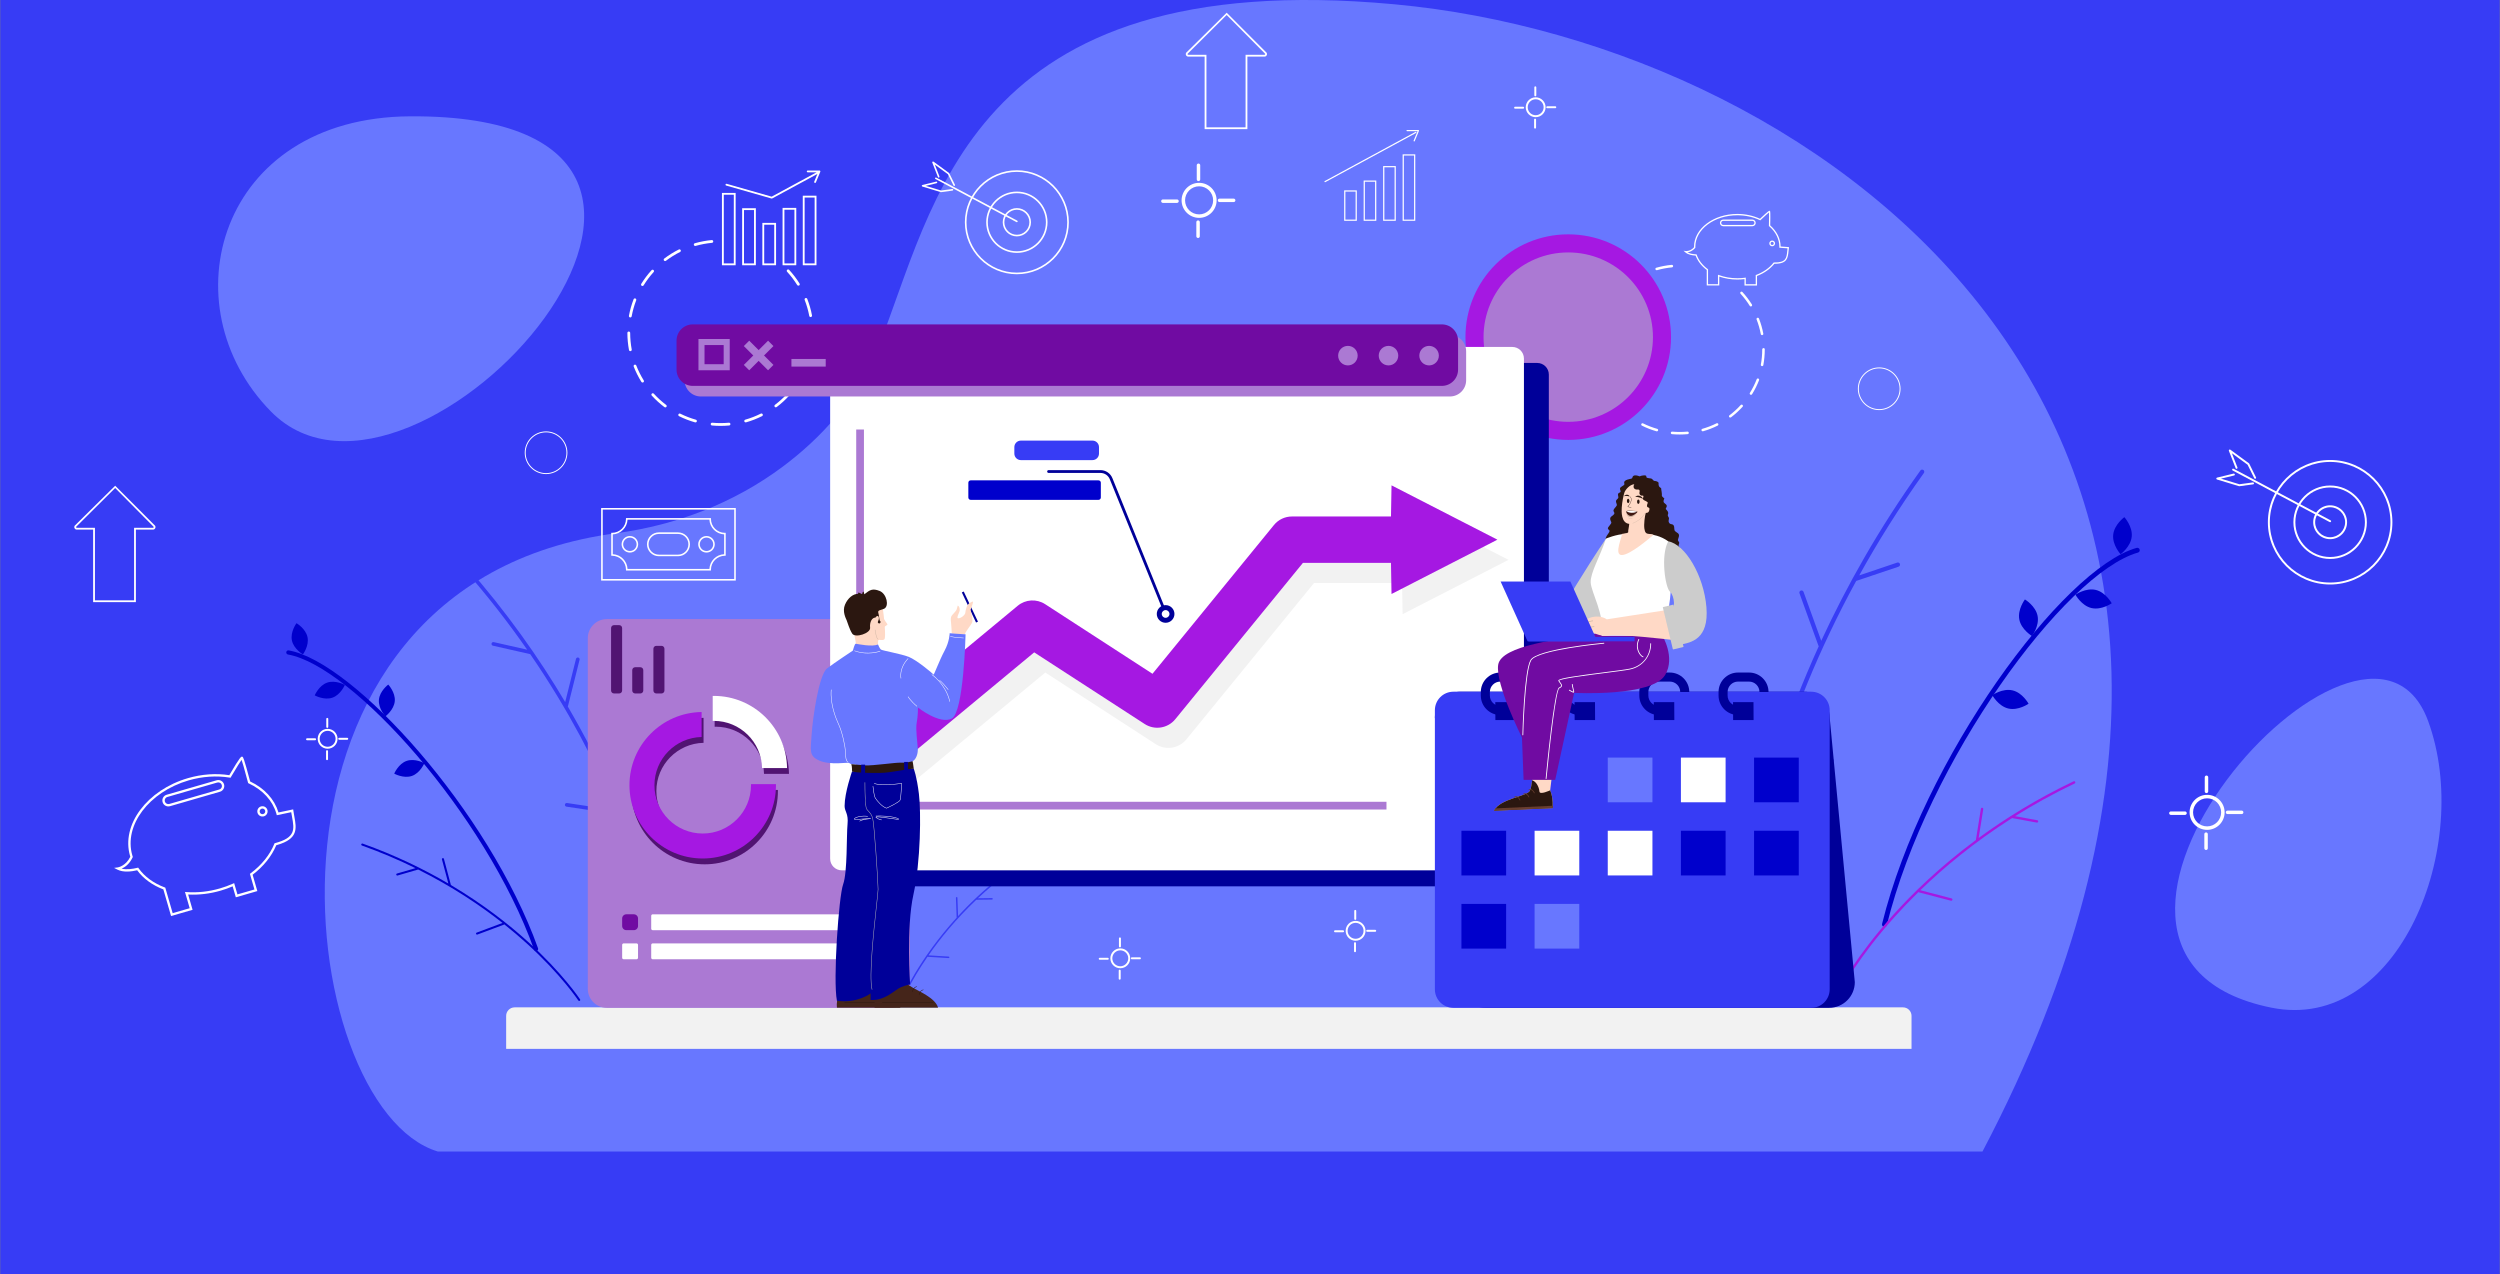 <?xml version="1.0" encoding="utf-8"?>
<!-- Generator: Adobe Illustrator 25.2.1, SVG Export Plug-In . SVG Version: 6.00 Build 0)  -->
<svg version="1.1" id="Layer_1" xmlns="http://www.w3.org/2000/svg" xmlns:xlink="http://www.w3.org/1999/xlink" x="0px" y="0px"
	 viewBox="0 0 5000 2548" enable-background="new 0 0 5000 2548" xml:space="preserve">
<rect x="0" y="0" width="5000" height="2548" fill="#808080" stroke="none"/>
<rect x="0.5" fill="#373CF5" width="4999" height="2548"/>
<path fill="#6877FF" d="M2789.426,8.636c-857.547-79.508-920.017,408.897-1033.6,687.173
	c-42.593,104.354-115.535,181.554-190.073,237.292c-97.308,72.764-212.724,117.226-333.165,133.271
	C457.85,1169.585,584.253,2215.057,875.563,2303h3089.44C4726.005,854.825,3646.973,88.144,2789.426,8.636z"/>
<path fill="#6877FF" d="M820.126,232.638c-383.732,2.34-486.293,378.782-278.148,590.455
	C829.885,1115.88,1620.411,227.759,820.126,232.638z"/>
<path fill="#6877FF" d="M4542.878,2015.342c253.991,51.238,404.375-324.747,313.349-573.336
	C4730.319,1098.156,4013.171,1908.484,4542.878,2015.342z"/>
<path fill="#FFFFFF" d="M3359.498,869.02c-5.186,0-10.42-0.236-15.555-0.702c-1.402-0.128-2.435-1.367-2.307-2.768
	c0.127-1.402,1.363-2.426,2.768-2.308c10.053,0.913,20.404,0.898,30.433-0.022c1.399-0.122,2.642,0.902,2.771,2.303
	s-0.902,2.643-2.303,2.771C3370.092,868.775,3364.774,869.019,3359.498,869.02z M3313.793,862.71c-0.229,0-0.463-0.032-0.695-0.097
	c-10.053-2.845-19.9-6.652-29.269-11.313c-1.26-0.627-1.773-2.157-1.146-3.416c0.627-1.26,2.158-1.767,3.416-1.147
	c9.086,4.521,18.636,8.214,28.385,10.972c1.354,0.383,2.141,1.792,1.758,3.147C3315.926,861.977,3314.904,862.71,3313.793,862.71z
	 M3405.441,862.641c-1.11,0-2.131-0.731-2.45-1.851c-0.385-1.354,0.4-2.763,1.754-3.149c9.743-2.772,19.286-6.477,28.364-11.012
	c1.257-0.631,2.789-0.119,3.417,1.141c0.629,1.259,0.118,2.789-1.141,3.418c-9.36,4.675-19.199,8.496-29.246,11.355
	C3405.907,862.609,3405.672,862.641,3405.441,862.641z M3258.686,835.299c-0.534,0-1.074-0.168-1.533-0.514
	c-8.339-6.295-16.145-13.399-23.2-21.117c-0.949-1.039-0.877-2.65,0.161-3.6c1.038-0.952,2.65-0.878,3.6,0.162
	c6.844,7.487,14.418,14.381,22.509,20.487c1.123,0.849,1.346,2.446,0.498,3.569C3260.221,834.949,3259.458,835.299,3258.686,835.299
	z M3460.499,835.157c-0.771,0-1.532-0.348-2.033-1.01c-0.849-1.122-0.628-2.72,0.494-3.57c8.082-6.117,15.645-13.021,22.48-20.519
	c0.947-1.038,2.56-1.111,3.599-0.167c1.04,0.948,1.115,2.56,0.167,3.601c-7.044,7.727-14.84,14.844-23.17,21.149
	C3461.575,834.989,3461.034,835.157,3460.499,835.157z M3217.169,789.871c-0.852,0-1.683-0.425-2.166-1.202
	c-5.528-8.887-10.25-18.326-14.035-28.053c-0.511-1.312,0.139-2.788,1.45-3.299c1.311-0.514,2.788,0.139,3.298,1.451
	c3.671,9.435,8.251,18.59,13.613,27.209c0.743,1.196,0.377,2.767-0.817,3.51C3218.093,789.746,3217.628,789.871,3217.169,789.871z
	 M3501.953,789.667c-0.458,0-0.922-0.123-1.341-0.382c-1.196-0.743-1.564-2.313-0.823-3.508c5.351-8.629,9.919-17.794,13.578-27.237
	c0.508-1.31,1.982-1.961,3.296-1.456c1.312,0.509,1.964,1.984,1.455,3.297c-3.772,9.737-8.482,19.185-13.999,28.08
	C3503.639,789.239,3502.806,789.667,3501.953,789.667z M3194.858,732.53c-1.202,0-2.272-0.855-2.501-2.079
	c-1.915-10.227-2.893-20.735-2.909-31.23c-0.002-1.407,1.137-2.549,2.544-2.552c0.001,0,0.002,0,0.004,0
	c1.406,0,2.546,1.138,2.548,2.544c0.015,10.184,0.964,20.379,2.822,30.299c0.259,1.384-0.653,2.715-2.035,2.974
	C3195.171,732.516,3195.013,732.53,3194.858,732.53z M3524.183,732.284c-0.154,0-0.311-0.014-0.469-0.042
	c-1.383-0.257-2.297-1.587-2.04-2.971c1.843-9.923,2.777-20.118,2.777-30.301c0-1.406,1.137-2.792,2.542-2.796
	c0.002,0,0.004,0,0.006,0c1.403,0,2.541,0.888,2.546,2.292c0,0.003,0.001,0.25,0.001,0.253c0.001,10.746-0.962,21.253-2.862,31.483
	C3526.457,731.428,3525.386,732.284,3524.183,732.284z M3194.774,670.993c-0.154,0-0.309-0.014-0.465-0.042
	c-1.384-0.255-2.299-1.583-2.044-2.967c1.894-10.285,4.76-20.442,8.52-30.191c0.506-1.313,1.981-1.962,3.294-1.461
	c1.313,0.506,1.967,1.982,1.461,3.294c-3.647,9.454-6.427,19.305-8.264,29.281C3197.051,670.134,3195.979,670.993,3194.774,670.993z
	 M3524.085,670.264c-1.2,0-2.27-0.852-2.501-2.075c-1.881-9.968-4.705-19.807-8.394-29.243c-0.512-1.311,0.135-2.789,1.446-3.301
	c1.312-0.511,2.789,0.136,3.301,1.444c3.803,9.732,6.716,19.878,8.656,30.154c0.261,1.384-0.648,2.716-2.031,2.976
	C3524.402,670.25,3524.242,670.264,3524.085,670.264z M3216.907,613.577c-0.457,0-0.919-0.123-1.337-0.381
	c-1.197-0.739-1.568-2.31-0.828-3.507c5.491-8.884,11.843-17.315,18.88-25.057c0.946-1.04,2.557-1.117,3.599-0.17
	c1.042,0.945,1.118,2.558,0.172,3.599c-6.826,7.51-12.989,15.688-18.316,24.308C3218.596,613.148,3217.761,613.577,3216.907,613.577
	z M3501.701,612.955c-0.85,0-1.681-0.424-2.164-1.199c-5.364-8.593-11.561-16.745-18.419-24.226
	c-0.951-1.038-0.881-2.649,0.156-3.601c1.038-0.948,2.65-0.881,3.6,0.157c7.07,7.711,13.458,16.113,18.987,24.972
	c0.745,1.193,0.381,2.766-0.812,3.51C3502.628,612.831,3502.161,612.955,3501.701,612.955z M3258.303,568.027
	c-0.77,0-1.531-0.347-2.031-1.008c-0.851-1.121-0.632-2.718,0.489-3.569c8.335-6.328,17.293-11.909,26.624-16.588
	c1.258-0.627,2.79-0.122,3.42,1.136s0.122,2.789-1.136,3.42c-9.052,4.539-17.741,9.952-25.827,16.09
	C3259.381,567.858,3258.84,568.027,3258.303,568.027z M3313.313,540.465c-1.109,0-2.128-0.729-2.448-1.847
	c-0.387-1.354,0.396-2.765,1.749-3.151c10.03-2.87,20.402-4.821,30.828-5.798c1.402-0.142,2.643,0.898,2.774,2.299
	c0.131,1.401-0.898,2.644-2.299,2.774c-10.113,0.947-20.173,2.839-29.901,5.623C3313.782,540.432,3313.545,540.465,3313.313,540.465
	z"/>
<g>
	<path fill="#FFFFFF" d="M3561.274,492.982c-0.157-15.5-7.543-30.463-20.839-42.207c0.664-27.876,0.034-28.398-0.63-28.95
		c-1.09-0.917-1.687-1.427-19.82,15.728c-13.61-6.338-29.276-9.686-45.331-9.686c-47.765,0-86.624,29.438-86.624,65.622
		c0,0.348,0.005,0.694,0.013,1.039c-7.712,8.577-16.408,7.596-16.771,7.552l-4.17-0.637l3.068,2.893
		c5.317,5.014,14.313,6.503,21.051,6.858c3.992,10.829,11.671,20.756,22.234,28.745v31.055h25.096v-17.835
		c11.35,3.95,23.491,5.951,36.104,5.951c4.785,0,9.598-0.301,14.314-0.894v12.778h25.096v-19.052
		c14.318-5.546,26.29-13.973,34.652-24.392c0.369,0.004,0.733,0.008,1.093,0.008c24.706,0,25.9-11.708,27.282-25.265
		c0.22-2.158,0.447-4.389,0.777-6.661l0.203-1.396L3561.274,492.982z M3574.47,502.091c-1.43,14.039-2.375,23.319-26.353,22.819
		l-0.655-0.013l-0.404,0.516c-8.253,10.496-20.276,18.931-34.771,24.395l-0.851,0.321v18.237h-19.838v-13.16l-1.496,0.208
		c-5.084,0.708-10.281,1.067-15.447,1.067c-12.965,0-25.401-2.161-36.964-6.422l-1.769-0.652v18.959h-19.838v-29.744l-0.531-0.396
		c-10.697-7.952-18.357-17.889-22.15-28.738l-0.296-0.844l-0.894-0.035c-5.148-0.206-12.128-1.078-17.214-3.979
		c3.809-0.487,9.81-2.356,15.365-8.759l0.337-0.39l-0.017-0.512c-0.015-0.493-0.025-0.984-0.025-1.48
		c0-34.735,37.68-62.994,83.995-62.994c15.997,0,31.563,3.395,45.017,9.816l0.815,0.39l0.654-0.622
		c10.687-10.126,15.07-13.829,16.812-15.173c0.132,2.4,0.263,8.932-0.16,26.421l-0.014,0.618l0.466,0.406
		c13.158,11.429,20.404,26.039,20.404,41.13l-0.028,1.939l16.456,1.229c-0.235,1.81-0.417,3.587-0.593,5.31L3574.47,502.091z
		 M3574.968,502.142L3574.968,502.142L3574.968,502.142L3574.968,502.142z"/>
	<path fill="#FFFFFF" d="M3504.773,439.101h-58.284c-3.688,0-6.688,3-6.688,6.686c0,3.687,3,6.687,6.688,6.687h58.284
		c3.687,0,6.686-3,6.686-6.687C3511.459,442.101,3508.46,439.101,3504.773,439.101z M3446.489,441.73h58.284
		c2.237,0,4.058,1.82,4.058,4.057c0,2.238-1.82,4.058-4.058,4.058h-58.284c-2.238,0-4.059-1.82-4.059-4.058
		C3442.431,443.55,3444.251,441.73,3446.489,441.73z"/>
	<path fill="#FFFFFF" d="M3544.376,481.049c-3.182,0-5.771,2.588-5.771,5.77c0,3.183,2.589,5.771,5.771,5.771
		s5.771-2.589,5.771-5.771C3550.146,483.637,3547.558,481.049,3544.376,481.049z M3547.519,486.818c0,1.733-1.41,3.143-3.143,3.143
		s-3.142-1.41-3.142-3.143c0-1.732,1.409-3.141,3.142-3.141S3547.519,485.086,3547.519,486.818z"/>
</g>
<g>
	<path fill="#FFFFFF" d="M556.953,1624.926c-7.96-26.507-28.053-48.508-56.685-62.053c-12.692-48.142-14.032-48.725-15.444-49.342
		c-2.325-1.033-3.601-1.611-26.192,36.811c-26.489-4.118-55.02-2.087-82.557,5.879c-81.925,23.7-133.97,93.472-116.017,155.535
		c0.173,0.597,0.353,1.188,0.537,1.776c-8.972,18.537-24.374,21.17-25.019,21.275l-7.468,0.977l6.698,3.439
		c11.608,5.961,27.777,4.053,39.509,1.319c12.22,16.592,30.317,29.81,52.398,38.27l15.409,53.266l43.044-12.452l-8.849-30.591
		c21.426,1.143,43.245-1.448,64.877-7.706c8.207-2.374,16.313-5.278,24.108-8.636l6.34,21.917l43.044-12.452l-9.453-32.678
		c21.807-16.617,38.16-37.01,47.333-59.031c0.635-0.176,1.262-0.35,1.878-0.529c42.376-12.258,38.615-32.932,34.258-56.871
		c-0.694-3.81-1.41-7.749-1.972-11.81l-0.344-2.495L556.953,1624.926z M584.105,1634.003c4.514,24.789,7.497,41.175-33.877,52.215
		l-1.13,0.302l-0.438,1.085c-8.948,22.097-25.385,42.531-47.535,59.095l-1.3,0.972l9.049,31.28l-34.026,9.843l-6.529-22.571
		l-2.463,1.099c-8.369,3.737-17.105,6.931-25.966,9.494c-22.237,6.433-44.64,8.898-66.586,7.326l-3.357-0.241l9.407,32.518
		l-34.026,9.843l-14.758-51.017l-1.107-0.415c-22.293-8.331-40.363-21.575-52.251-38.3l-0.926-1.301l-1.55,0.383
		c-8.933,2.202-21.336,4.169-31.499,1.717c6.291-2.726,15.656-8.909,22.008-22.648l0.384-0.836l-0.282-0.869
		c-0.27-0.838-0.532-1.676-0.778-2.527c-17.234-59.577,33.372-126.742,112.812-149.722c27.438-7.937,55.822-9.839,82.082-5.5
		l1.592,0.265l0.814-1.391c13.305-22.67,18.987-31.196,21.307-34.366c1.417,4.052,4.882,15.19,12.835,45.396l0.283,1.066l1,0.465
		c28.24,13.075,47.917,34.537,55.405,60.422l0.913,3.34l28.835-6.058c0.494,3.221,1.065,6.359,1.618,9.402L584.105,1634.003z
		 M584.984,1633.842L584.984,1633.842L584.984,1633.842L584.984,1633.842z"/>
	<path fill="#FFFFFF" d="M433.308,1560.544l-99.968,28.919c-6.325,1.83-9.982,8.463-8.153,14.786
		c1.829,6.324,8.464,9.981,14.788,8.151l99.968-28.919c6.323-1.829,9.978-8.463,8.149-14.787
		C446.264,1562.372,439.632,1558.715,433.308,1560.544z M334.644,1593.972l99.968-28.919c3.837-1.11,7.863,1.108,8.973,4.945
		c1.11,3.838-1.109,7.864-4.946,8.974l-99.968,28.919c-3.839,1.11-7.864-1.109-8.975-4.947
		C328.586,1599.107,330.805,1595.083,334.644,1593.972z"/>
	<path fill="#FFFFFF" d="M522.048,1612.843c-5.457,1.579-8.613,7.303-7.035,12.759c1.579,5.459,7.304,8.615,12.761,7.036
		s8.613-7.304,7.034-12.762C533.229,1614.419,527.505,1611.264,522.048,1612.843z M530.3,1621.179
		c0.86,2.972-0.859,6.09-3.831,6.949c-2.971,0.86-6.088-0.859-6.948-3.831c-0.859-2.971,0.859-6.086,3.83-6.946
		C526.323,1616.492,529.441,1618.209,530.3,1621.179z"/>
</g>
<path fill="#FFFFFF" d="M1441.01,851.775c-5.68,0-11.411-0.259-17.036-0.768c-1.535-0.14-2.666-1.497-2.527-3.032
	c0.139-1.536,1.493-2.657,3.031-2.527c11.01,1,22.345,0.984,33.329-0.025c1.532-0.133,2.894,0.988,3.035,2.522
	s-0.988,2.894-2.523,3.034C1452.612,851.507,1446.788,851.774,1441.01,851.775z M1390.956,844.864c-0.251,0-0.507-0.035-0.761-0.106
	c-11.01-3.116-21.794-7.285-32.054-12.389c-1.38-0.687-1.942-2.363-1.255-3.742c0.687-1.38,2.363-1.935,3.741-1.256
	c9.951,4.951,20.41,8.995,31.087,12.016c1.483,0.42,2.345,1.962,1.925,3.446C1393.292,844.062,1392.172,844.864,1390.956,844.864z
	 M1491.325,844.789c-1.215,0-2.333-0.801-2.683-2.027c-0.422-1.482,0.438-3.026,1.92-3.449c10.67-3.036,21.121-7.093,31.063-12.06
	c1.376-0.691,3.054-0.131,3.743,1.249c0.689,1.379,0.129,3.055-1.25,3.743c-10.25,5.12-21.026,9.305-32.029,12.436
	C1491.835,844.754,1491.578,844.789,1491.325,844.789z M1330.605,814.845c-0.585,0-1.176-0.184-1.679-0.563
	c-9.133-6.894-17.682-14.674-25.407-23.126c-1.04-1.138-0.961-2.902,0.176-3.943c1.137-1.042,2.902-0.962,3.943,0.177
	c7.496,8.2,15.79,15.749,24.651,22.437c1.23,0.929,1.474,2.679,0.546,3.909C1332.286,814.463,1331.45,814.845,1330.605,814.845z
	 M1551.621,814.69c-0.844,0-1.678-0.382-2.227-1.106c-0.93-1.229-0.688-2.978,0.541-3.909c8.851-6.699,17.134-14.26,24.619-22.472
	c1.038-1.136,2.804-1.217,3.942-0.183c1.139,1.038,1.221,2.804,0.182,3.943c-7.714,8.463-16.252,16.256-25.375,23.161
	C1552.8,814.506,1552.208,814.69,1551.621,814.69z M1285.137,765.094c-0.933,0-1.844-0.466-2.372-1.316
	c-6.054-9.732-11.226-20.07-15.371-30.722c-0.559-1.437,0.153-3.053,1.589-3.613c1.435-0.563,3.053,0.153,3.612,1.589
	c4.02,10.333,9.036,20.359,14.909,29.798c0.814,1.309,0.413,3.03-0.895,3.844C1286.149,764.958,1285.64,765.094,1285.137,765.094z
	 M1597.021,764.871c-0.502,0-1.01-0.135-1.468-0.418c-1.309-0.813-1.713-2.533-0.901-3.842c5.859-9.451,10.863-19.487,14.87-29.828
	c0.557-1.435,2.171-2.147,3.61-1.594c1.437,0.557,2.151,2.173,1.594,3.611c-4.131,10.663-9.289,21.01-15.33,30.752
	C1598.867,764.402,1597.955,764.871,1597.021,764.871z M1260.703,702.297c-1.317,0-2.488-0.936-2.739-2.277
	c-2.097-11.2-3.168-22.708-3.185-34.202c-0.002-1.541,1.245-2.792,2.786-2.795c0.001,0,0.003,0,0.004,0
	c1.54,0,2.788,1.247,2.79,2.786c0.016,11.154,1.056,22.318,3.09,33.183c0.284,1.515-0.714,2.973-2.229,3.257
	C1261.046,702.282,1260.873,702.297,1260.703,702.297z M1621.365,702.027c-0.169,0-0.341-0.015-0.513-0.046
	c-1.515-0.282-2.515-1.739-2.234-3.254c2.018-10.867,3.041-22.032,3.041-33.184c0-1.54,1.245-3.057,2.784-3.062
	c0.003,0,0.005,0,0.007,0c1.536,0,2.782,0.973,2.788,2.51c0,0.003,0.001,0.274,0.001,0.277c0.001,11.768-1.054,23.276-3.135,34.479
	C1623.856,701.09,1622.684,702.027,1621.365,702.027z M1260.611,634.904c-0.168,0-0.338-0.015-0.509-0.046
	c-1.515-0.279-2.518-1.733-2.239-3.25c2.074-11.264,5.213-22.388,9.33-33.064c0.555-1.438,2.169-2.149,3.608-1.6
	c1.438,0.555,2.154,2.17,1.599,3.608c-3.994,10.354-7.038,21.142-9.05,32.067C1263.104,633.964,1261.931,634.904,1260.611,634.904z
	 M1621.259,634.106c-1.315,0-2.486-0.933-2.739-2.273c-2.06-10.916-5.153-21.691-9.193-32.026c-0.561-1.436,0.148-3.055,1.583-3.615
	c1.436-0.56,3.054,0.149,3.615,1.582c4.165,10.658,7.355,21.769,9.479,33.023c0.286,1.515-0.71,2.974-2.224,3.259
	C1621.605,634.091,1621.431,634.106,1621.259,634.106z M1284.851,572.025c-0.501,0-1.007-0.135-1.464-0.417
	c-1.312-0.809-1.718-2.53-0.907-3.841c6.013-9.73,12.97-18.962,20.676-27.441c1.036-1.139,2.801-1.224,3.942-0.187
	c1.141,1.035,1.225,2.801,0.188,3.942c-7.476,8.224-14.225,17.181-20.059,26.621C1286.7,571.555,1285.786,572.025,1284.851,572.025z
	 M1596.745,571.344c-0.931,0-1.841-0.465-2.37-1.314c-5.874-9.411-12.661-18.338-20.172-26.531
	c-1.042-1.136-0.965-2.901,0.171-3.943c1.136-1.038,2.902-0.965,3.942,0.172c7.743,8.445,14.738,17.646,20.794,27.348
	c0.815,1.307,0.417,3.029-0.89,3.844C1597.76,571.208,1597.249,571.344,1596.745,571.344z M1330.185,522.141
	c-0.843,0-1.676-0.38-2.224-1.104c-0.932-1.228-0.692-2.977,0.535-3.909c9.128-6.93,18.938-13.042,29.158-18.167
	c1.378-0.687,3.056-0.133,3.746,1.244c0.69,1.377,0.134,3.055-1.244,3.746c-9.914,4.97-19.429,10.899-28.285,17.621
	C1331.366,521.955,1330.773,522.141,1330.185,522.141z M1390.431,491.955c-1.214,0-2.331-0.798-2.682-2.023
	c-0.424-1.483,0.433-3.028,1.915-3.451c10.984-3.143,22.343-5.28,33.761-6.349c1.536-0.155,2.895,0.984,3.038,2.518
	c0.144,1.534-0.984,2.895-2.518,3.038c-11.075,1.037-22.093,3.109-32.746,6.159C1390.943,491.92,1390.685,491.955,1390.431,491.955z
	"/>
<g>
	<path fill="#FFFFFF" d="M1524.727,530.5h27.396v-84.726h-27.396V530.5z M1548.449,449.449v77.377h-20.047v-77.377L1548.449,449.449
		L1548.449,449.449z"/>
	<path fill="#FFFFFF" d="M1484.311,530.5h27.397V416.449h-27.397V530.5z M1508.033,420.124v106.702h-20.047V420.124H1508.033z"/>
	<path fill="#FFFFFF" d="M1443.895,530.5h27.396V385.809h-27.396V530.5z M1467.617,389.484v137.342h-20.047V389.484H1467.617z"/>
	<path fill="#FFFFFF" d="M1565.143,530.5h27.397V415.791h-27.397V530.5z M1588.864,419.465v107.361h-20.047V419.465H1588.864z"/>
	<path fill="#FFFFFF" d="M1605.558,530.5h27.397V391.409h-27.397V530.5z M1629.281,395.083v131.743h-20.047V395.083H1629.281z"/>
	<path fill="#FFFFFF" d="M1640.444,341.819c-0.34-0.513-0.912-0.819-1.529-0.819h-23.557c-1.013,0-1.838,0.824-1.838,1.837
		s0.824,1.837,1.838,1.837h17.895c-0.166,0.037-0.33,0.088-0.484,0.172l-89.434,48.469l-90.061-25.719
		c-0.465-0.141-0.96-0.091-1.39,0.144c-0.437,0.238-0.753,0.634-0.891,1.114c-0.135,0.473-0.077,0.971,0.163,1.4
		c0.239,0.428,0.63,0.738,1.1,0.871l90.791,25.928c0.167,0.048,0.337,0.072,0.504,0.072c0.305,0,0.607-0.077,0.876-0.223
		l90.092-48.828c0.122-0.066,0.231-0.147,0.332-0.235l-6.447,15.544c-0.188,0.453-0.188,0.953-0.001,1.406
		c0.187,0.454,0.541,0.807,0.993,0.994c0.223,0.093,0.46,0.14,0.705,0.14c0.744,0,1.41-0.445,1.697-1.134l8.814-21.251
		C1640.848,342.972,1640.784,342.327,1640.444,341.819z"/>
</g>
<path fill="#FFFFFF" d="M3758.403,820.201c-23.538,0-42.688-19.15-42.688-42.687c0-23.539,19.15-42.689,42.688-42.689
	s42.688,19.15,42.688,42.689C3801.091,801.051,3781.941,820.201,3758.403,820.201z M3758.403,736.732
	c-22.487,0-40.781,18.295-40.781,40.782s18.294,40.78,40.781,40.78s40.781-18.294,40.781-40.78
	C3799.184,755.028,3780.89,736.732,3758.403,736.732z"/>
<path fill="#FFFFFF" d="M1092.119,948.162c-23.538,0-42.688-19.15-42.688-42.687c0-23.539,19.15-42.689,42.688-42.689
	s42.688,19.15,42.688,42.689C1134.807,929.012,1115.657,948.162,1092.119,948.162z M1092.119,864.693
	c-22.487,0-40.781,18.295-40.781,40.782s18.294,40.78,40.781,40.78c22.487,0,40.781-18.293,40.781-40.78
	S1114.606,864.693,1092.119,864.693z"/>
<path fill="#FFFFFF" d="M1471.587,1161.175h-269.3V1016h269.3L1471.587,1161.175L1471.587,1161.175z M1205.458,1158.003h262.957
	v-138.832h-262.957V1158.003z"/>
<path fill="#FFFFFF" d="M1421.929,1141.014h-169.984v-1.586c0-15.391-12.521-27.91-27.91-27.91h-1.586v-45.862h1.586
	c15.389,0,27.91-12.519,27.91-27.91v-1.586h169.984v1.586c0,15.391,12.521,27.91,27.91,27.91h1.586v45.862h-1.586
	c-15.389,0-27.91,12.519-27.91,27.91V1141.014z M1255.076,1137.843h163.722c0.801-15.88,13.576-28.653,29.456-29.456v-39.599
	c-15.88-0.802-28.655-13.575-29.456-29.456h-163.722c-0.801,15.88-13.576,28.653-29.456,29.456v39.599
	C1241.501,1109.189,1254.276,1121.963,1255.076,1137.843z"/>
<path fill="#FFFFFF" d="M1356.069,1112.46h-38.263c-13.164,0-23.873-10.711-23.873-23.874c0-13.164,10.709-23.871,23.873-23.871
	h38.263c13.164,0,23.873,10.708,23.873,23.871C1379.942,1101.75,1369.233,1112.46,1356.069,1112.46z M1317.806,1067.887
	c-11.415,0-20.701,9.286-20.701,20.699c0,11.417,9.286,20.703,20.701,20.703h38.263c11.415,0,20.701-9.286,20.701-20.703
	c0-11.414-9.286-20.699-20.701-20.699H1317.806z"/>
<path fill="#FFFFFF" d="M1259.755,1105.163c-9.14,0-16.575-7.437-16.575-16.577s7.435-16.574,16.575-16.574
	c9.14,0,16.575,7.433,16.575,16.574C1276.33,1097.726,1268.895,1105.163,1259.755,1105.163z M1259.755,1075.184
	c-7.39,0-13.404,6.012-13.404,13.402s6.013,13.405,13.404,13.405s13.404-6.015,13.404-13.405
	C1273.158,1081.196,1267.145,1075.184,1259.755,1075.184z"/>
<path fill="#FFFFFF" d="M1412.979,1105.163c-9.14,0-16.575-7.437-16.575-16.577s7.435-16.574,16.575-16.574
	c9.14,0,16.576,7.433,16.576,16.574C1429.555,1097.726,1422.12,1105.163,1412.979,1105.163z M1412.979,1075.184
	c-7.39,0-13.404,6.012-13.404,13.402s6.013,13.405,13.404,13.405c7.39,0,13.404-6.015,13.404-13.405
	C1426.383,1081.196,1420.37,1075.184,1412.979,1075.184z"/>
<path fill="#FFFFFF" d="M2531.816,104.059l-78.452-78.602l-79.533,78.519c-1.91,1.256-2.721,3.481-2.066,5.67
	c0.655,2.19,2.555,3.605,4.84,3.605h32.652V258.31h85.515V113.252h34.166c2.276,0,4.174-1.407,4.835-3.585
	C2534.433,107.486,2533.635,105.26,2531.816,104.059z M2491.145,109.625v145.058h-78.259V109.625h-36.28
	c-0.983,0-1.293-0.778-1.365-1.016c-0.071-0.239-0.24-1.059,0.582-1.6l0.042-0.028l77.485-76.96l76.3,76.93l0.078,0.064
	c0.816,0.544,0.646,1.362,0.573,1.6c-0.072,0.237-0.383,1.01-1.363,1.01C2528.938,109.625,2491.145,109.625,2491.145,109.625z"/>
<path fill="#FFFFFF" d="M308.816,1050.059l-78.452-78.602l-79.533,78.519c-1.91,1.256-2.721,3.481-2.066,5.67
	c0.655,2.19,2.555,3.605,4.84,3.605h32.652v145.058h85.515v-145.058h34.166c2.276,0,4.174-1.407,4.835-3.585
	C311.433,1053.486,310.635,1051.26,308.816,1050.059z M268.145,1055.625v145.058h-78.259v-145.058h-36.28
	c-0.983,0-1.293-0.778-1.365-1.016c-0.071-0.239-0.24-1.059,0.582-1.6l0.042-0.028l77.485-76.96l76.3,76.93l0.078,0.064
	c0.816,0.544,0.646,1.362,0.573,1.6c-0.072,0.237-0.383,1.01-1.363,1.01H268.145z"/>
<g>
	<path fill="#FFFFFF" d="M2752.609,441.633h-25.312v-80.596h25.312V441.633z M2729.734,439.197h20.44v-75.724h-20.44V439.197z"/>
	<path fill="#FFFFFF" d="M2713.635,441.633h-25.312v-60.897h25.312V441.633z M2690.76,439.197h20.44v-56.025h-20.44V439.197z"/>
	<path fill="#FFFFFF" d="M2791.584,441.633h-25.312v-109.51h25.312V441.633z M2768.708,439.197h20.44V334.559h-20.44V439.197z"/>
	<path fill="#FFFFFF" d="M2830.558,441.633h-25.312v-133.02h25.312V441.633z M2807.682,439.197h20.44V311.049h-20.44V439.197z"/>
	<path fill="#FFFFFF" d="M2650.038,364.427c-0.433,0-0.852-0.231-1.072-0.637c-0.321-0.592-0.101-1.33,0.49-1.651l181.739-98.496
		c0.59-0.321,1.331-0.105,1.651,0.49c0.321,0.592,0.101,1.33-0.49,1.651l-181.739,98.496
		C2650.433,364.379,2650.234,364.427,2650.038,364.427z"/>
	<path fill="#FFFFFF" d="M2828.36,282.929c-0.156,0-0.314-0.029-0.466-0.093c-0.622-0.257-0.917-0.97-0.659-1.591l7.801-18.809
		h-20.894c-0.673,0-1.218-0.545-1.218-1.218c0-0.673,0.545-1.218,1.218-1.218h22.718c0.407,0,0.787,0.202,1.013,0.542
		c0.226,0.338,0.268,0.766,0.112,1.142l-8.499,20.493C2829.29,282.646,2828.837,282.929,2828.36,282.929z"/>
</g>
<g>
	<path fill="#FFFFFF" d="M2033.725,548.477c-57.343,0-103.995-46.652-103.995-103.992c0-57.343,46.652-103.995,103.995-103.995
		c57.343,0,103.994,46.652,103.994,103.995C2137.719,501.824,2091.068,548.477,2033.725,548.477z M2033.725,343.759
		c-55.541,0-100.726,45.187-100.726,100.726s45.185,100.722,100.726,100.722c55.539,0,100.724-45.184,100.724-100.722
		S2089.264,343.759,2033.725,343.759z"/>
	<path fill="#FFFFFF" d="M2033.725,505.829c-33.825,0-61.346-27.519-61.346-61.344s27.521-61.344,61.346-61.344
		c33.825,0,61.344,27.519,61.344,61.344S2067.55,505.829,2033.725,505.829z M2033.725,386.41c-32.023,0-58.076,26.053-58.076,58.074
		s26.053,58.074,58.076,58.074s58.074-26.053,58.074-58.074S2065.748,386.41,2033.725,386.41z"/>
	<path fill="#FFFFFF" d="M2033.725,472.776c-15.6,0-28.292-12.693-28.292-28.291c0-15.599,12.691-28.291,28.292-28.291
		c15.599,0,28.29,12.693,28.29,28.291S2049.324,472.776,2033.725,472.776z M2033.725,419.463c-13.798,0-25.022,11.224-25.022,25.022
		s11.224,25.022,25.022,25.022c13.796,0,25.02-11.224,25.02-25.022C2058.745,430.687,2047.521,419.463,2033.725,419.463z"/>
	<path fill="#FFFFFF" d="M2033.724,444.414c-0.259,0-0.521-0.061-0.766-0.192l-162.07-86.155c-0.797-0.425-1.1-1.415-0.675-2.21
		c0.423-0.795,1.408-1.105,2.211-0.677l162.07,86.155c0.797,0.424,1.1,1.415,0.675,2.209
		C2034.875,444.098,2034.309,444.414,2033.724,444.414z"/>
	<path fill="#FFFFFF" d="M1908.442,371.907c-0.603,0-1.183-0.335-1.467-0.913l-11.125-22.563l-26.179-19.162l9.265,23.776
		c0.327,0.843-0.088,1.788-0.929,2.117c-0.835,0.319-1.788-0.089-2.117-0.929l-11.302-29c-0.263-0.677-0.049-1.447,0.527-1.89
		c0.576-0.447,1.376-0.457,1.962-0.022l31.028,22.71c0.212,0.157,0.383,0.361,0.5,0.597l11.302,22.924
		c0.401,0.808,0.067,1.788-0.743,2.187C1908.931,371.852,1908.685,371.907,1908.442,371.907z"/>
	<path fill="#FFFFFF" d="M1882.011,384.341c-0.16,0-0.319-0.022-0.474-0.07l-36.798-11.154c-0.706-0.214-1.18-0.875-1.161-1.609
		c0.021-0.738,0.532-1.37,1.249-1.542l27.722-6.744c0.876-0.198,1.761,0.326,1.975,1.204c0.214,0.878-0.326,1.763-1.202,1.976
		l-21.9,5.323l30.725,9.314l22.512-3.043c0.886-0.166,1.716,0.505,1.839,1.399c0.121,0.897-0.506,1.721-1.402,1.839l-22.865,3.091
		C1882.158,384.335,1882.084,384.341,1882.011,384.341z"/>
</g>
<g>
	<path fill="#FFFFFF" d="M4660.272,1169c-68.667,0-124.531-55.865-124.531-124.527c0-68.666,55.864-124.531,124.531-124.531
		c68.666,0,124.528,55.864,124.528,124.531C4784.801,1113.135,4728.938,1169,4660.272,1169z M4660.272,923.858
		c-66.508,0-120.615,54.109-120.615,120.615s54.107,120.611,120.615,120.611c66.506,0,120.613-54.106,120.613-120.611
		S4726.778,923.858,4660.272,923.858z"/>
	<path fill="#FFFFFF" d="M4660.272,1117.931c-40.504,0-73.459-32.953-73.459-73.457s32.955-73.457,73.459-73.457
		s73.458,32.953,73.458,73.457S4700.777,1117.931,4660.272,1117.931z M4660.272,974.931c-38.346,0-69.544,31.198-69.544,69.542
		s31.198,69.542,69.544,69.542s69.542-31.198,69.542-69.542S4698.619,974.931,4660.272,974.931z"/>
	<path fill="#FFFFFF" d="M4660.272,1078.351c-18.681,0-33.878-15.199-33.878-33.878s15.198-33.878,33.878-33.878
		c18.679,0,33.876,15.199,33.876,33.878S4678.951,1078.351,4660.272,1078.351z M4660.272,1014.511
		c-16.522,0-29.962,13.44-29.962,29.963s13.44,29.963,29.962,29.963c16.521,0,29.96-13.44,29.96-29.963
		S4676.793,1014.511,4660.272,1014.511z"/>
	<path fill="#FFFFFF" d="M4660.271,1044.389c-0.31,0-0.623-0.073-0.918-0.229L4465.28,940.992c-0.954-0.509-1.317-1.694-0.809-2.646
		c0.507-0.952,1.686-1.323,2.648-0.81l194.072,103.168c0.954,0.508,1.317,1.694,0.809,2.646
		C4661.649,1044.011,4660.972,1044.389,4660.271,1044.389z"/>
	<path fill="#FFFFFF" d="M4510.251,957.564c-0.723,0-1.417-0.401-1.757-1.093l-13.322-27.018l-31.349-22.946l11.095,28.471
		c0.392,1.009-0.105,2.141-1.113,2.535c-1,0.382-2.141-0.107-2.535-1.113l-13.535-34.727c-0.315-0.811-0.059-1.732,0.631-2.264
		c0.69-0.535,1.648-0.547,2.35-0.027l37.155,27.194c0.254,0.187,0.458,0.432,0.598,0.715l13.534,27.451
		c0.479,0.967,0.08,2.141-0.889,2.619C4510.836,957.499,4510.542,957.564,4510.251,957.564z"/>
	<path fill="#FFFFFF" d="M4478.6,972.454c-0.191,0-0.382-0.027-0.568-0.084l-44.064-13.356c-0.845-0.256-1.413-1.047-1.39-1.927
		c0.024-0.883,0.637-1.64,1.495-1.847l33.195-8.076c1.049-0.237,2.109,0.39,2.365,1.442c0.256,1.052-0.39,2.111-1.44,2.367
		l-26.225,6.374l36.792,11.154l26.958-3.644c1.061-0.199,2.055,0.604,2.202,1.675c0.146,1.074-0.606,2.061-1.679,2.202
		l-27.379,3.701C4478.776,972.446,4478.688,972.454,4478.6,972.454z"/>
</g>
<path fill="#FFFFFF" d="M3071.337,234.366c-10.962,0-19.88-8.916-19.88-19.878c0-10.963,8.918-19.882,19.88-19.882
	c10.961,0,19.879,8.92,19.879,19.882C3091.215,225.45,3082.297,234.366,3071.337,234.366z M3071.337,198.553
	c-8.785,0-15.933,7.147-15.933,15.935c0,8.785,7.148,15.931,15.933,15.931c8.785,0,15.931-7.147,15.931-15.931
	C3087.268,205.699,3080.122,198.553,3071.337,198.553z"/>
<path fill="#FFFFFF" d="M3070.629,192.663c-1.091,0-1.974-0.883-1.974-1.974v-16.02c0-1.091,0.883-1.974,1.974-1.974
	s1.974,0.883,1.974,1.974v16.02C3072.603,191.78,3071.72,192.663,3070.629,192.663z"/>
<path fill="#FFFFFF" d="M3110.552,216.461h-16.022c-1.091,0-1.974-0.883-1.974-1.973c0-1.091,0.883-1.974,1.974-1.974h16.022
	c1.091,0,1.974,0.883,1.974,1.974C3112.526,215.579,3111.643,216.461,3110.552,216.461z"/>
<path fill="#FFFFFF" d="M3070.157,257.22c-1.091,0-1.974-0.883-1.974-1.973v-16.02c0-1.091,0.883-1.974,1.974-1.974
	s1.974,0.883,1.974,1.974v16.02C3072.131,256.338,3071.248,257.22,3070.157,257.22z"/>
<path fill="#FFFFFF" d="M3046.257,217.402h-16.02c-1.091,0-1.974-0.883-1.974-1.974s0.883-1.973,1.974-1.973h16.02
	c1.091,0,1.974,0.883,1.974,1.973C3048.23,216.519,3047.347,217.402,3046.257,217.402z"/>
<path fill="#FFFFFF" d="M655.255,1497.47c-10.963,0-19.88-8.916-19.88-19.879s8.918-19.882,19.88-19.882
	c10.961,0,19.878,8.92,19.878,19.882C675.134,1488.554,666.216,1497.47,655.255,1497.47z M655.255,1461.657
	c-8.785,0-15.933,7.146-15.933,15.935c0,8.785,7.148,15.931,15.933,15.931s15.931-7.146,15.931-15.931
	C671.187,1468.803,664.04,1461.657,655.255,1461.657z"/>
<path fill="#FFFFFF" d="M654.548,1455.767c-1.091,0-1.974-0.883-1.974-1.974v-16.02c0-1.091,0.883-1.974,1.974-1.974
	s1.973,0.883,1.973,1.974v16.02C656.521,1454.884,655.639,1455.767,654.548,1455.767z"/>
<path fill="#FFFFFF" d="M694.471,1479.565h-16.022c-1.091,0-1.974-0.883-1.974-1.974s0.883-1.974,1.974-1.974h16.022
	c1.091,0,1.974,0.883,1.974,1.974C696.444,1478.683,695.561,1479.565,694.471,1479.565z"/>
<path fill="#FFFFFF" d="M654.076,1520.324c-1.091,0-1.974-0.883-1.974-1.974v-16.02c0-1.091,0.883-1.974,1.974-1.974
	s1.974,0.883,1.974,1.974v16.02C656.049,1519.442,655.167,1520.324,654.076,1520.324z"/>
<path fill="#FFFFFF" d="M630.175,1480.506h-16.02c-1.091,0-1.974-0.883-1.974-1.974s0.883-1.974,1.974-1.974h16.02
	c1.091,0,1.974,0.883,1.974,1.974C632.149,1479.623,631.266,1480.506,630.175,1480.506z"/>
<path fill="#FFFFFF" d="M2240.58,1936.497c-10.963,0-19.88-8.916-19.88-19.878c0-10.963,8.918-19.882,19.88-19.882
	c10.961,0,19.878,8.92,19.878,19.882C2260.458,1927.582,2251.541,1936.497,2240.58,1936.497z M2240.58,1900.684
	c-8.785,0-15.933,7.146-15.933,15.935c0,8.785,7.148,15.931,15.933,15.931c8.785,0,15.931-7.146,15.931-15.931
	C2256.511,1907.83,2249.365,1900.684,2240.58,1900.684z"/>
<path fill="#FFFFFF" d="M2239.872,1894.794c-1.091,0-1.973-0.883-1.973-1.974v-16.02c0-1.091,0.883-1.973,1.973-1.973
	c1.091,0,1.974,0.883,1.974,1.973v16.02C2241.846,1893.911,2240.963,1894.794,2239.872,1894.794z"/>
<path fill="#FFFFFF" d="M2279.795,1918.593h-16.022c-1.091,0-1.974-0.883-1.974-1.974s0.883-1.974,1.974-1.974h16.022
	c1.091,0,1.973,0.883,1.973,1.974C2281.769,1917.71,2280.886,1918.593,2279.795,1918.593z"/>
<path fill="#FFFFFF" d="M2239.4,1959.352c-1.091,0-1.974-0.883-1.974-1.974v-16.02c0-1.091,0.883-1.974,1.974-1.974
	s1.973,0.883,1.973,1.974v16.02C2241.374,1958.469,2240.491,1959.352,2239.4,1959.352z"/>
<path fill="#FFFFFF" d="M2215.5,1919.533h-16.02c-1.091,0-1.973-0.883-1.973-1.974s0.883-1.973,1.973-1.973h16.02
	c1.091,0,1.974,0.883,1.974,1.973C2217.473,1918.65,2216.59,1919.533,2215.5,1919.533z"/>
<g>
	<path fill="#FFFFFF" d="M2398.214,435.726c-19.318,0-35.033-15.711-35.033-35.03c0-19.318,15.715-35.036,35.033-35.036
		c19.315,0,35.03,15.718,35.03,35.036C2433.244,420.015,2417.529,435.726,2398.214,435.726z M2398.214,372.616
		c-15.48,0-28.077,12.594-28.077,28.081c0,15.48,12.597,28.074,28.077,28.074s28.074-12.594,28.074-28.074
		C2426.288,385.21,2413.694,372.616,2398.214,372.616z"/>
	<path fill="#FFFFFF" d="M2396.968,362.237c-1.922,0-3.478-1.556-3.478-3.478v-28.23c0-1.922,1.556-3.478,3.478-3.478
		s3.478,1.555,3.478,3.478v28.23C2400.445,360.681,2398.89,362.237,2396.968,362.237z"/>
	<path fill="#FFFFFF" d="M2467.319,404.175h-28.233c-1.922,0-3.478-1.556-3.478-3.478s1.556-3.478,3.478-3.478h28.233
		c1.922,0,3.478,1.555,3.478,3.478C2470.797,402.619,2469.241,404.175,2467.319,404.175z"/>
	<path fill="#FFFFFF" d="M2396.135,476c-1.922,0-3.478-1.556-3.478-3.478v-28.23c0-1.922,1.556-3.478,3.478-3.478
		s3.478,1.556,3.478,3.478v28.23C2399.614,474.444,2398.058,476,2396.135,476z"/>
	<path fill="#FFFFFF" d="M2354.018,405.832h-28.23c-1.922,0-3.478-1.556-3.478-3.478s1.555-3.478,3.478-3.478h28.23
		c1.922,0,3.478,1.556,3.478,3.478S2355.94,405.832,2354.018,405.832z"/>
</g>
<g>
	<path fill="#FFFFFF" d="M4414.214,1659.726c-19.318,0-35.033-15.711-35.033-35.03c0-19.318,15.715-35.036,35.033-35.036
		c19.315,0,35.03,15.718,35.03,35.036C4449.244,1644.015,4433.529,1659.726,4414.214,1659.726z M4414.214,1596.616
		c-15.48,0-28.077,12.594-28.077,28.081c0,15.48,12.597,28.074,28.077,28.074s28.074-12.594,28.074-28.074
		C4442.288,1609.21,4429.694,1596.616,4414.214,1596.616z"/>
	<path fill="#FFFFFF" d="M4412.968,1586.237c-1.922,0-3.478-1.556-3.478-3.478v-28.23c0-1.922,1.556-3.478,3.478-3.478
		s3.478,1.555,3.478,3.478v28.23C4416.445,1584.681,4414.89,1586.237,4412.968,1586.237z"/>
	<path fill="#FFFFFF" d="M4483.319,1628.175h-28.233c-1.922,0-3.478-1.556-3.478-3.478s1.556-3.478,3.478-3.478h28.233
		c1.922,0,3.478,1.555,3.478,3.478S4485.241,1628.175,4483.319,1628.175z"/>
	<path fill="#FFFFFF" d="M4412.136,1700c-1.922,0-3.478-1.556-3.478-3.478v-28.23c0-1.922,1.556-3.478,3.478-3.478
		s3.478,1.556,3.478,3.478v28.23C4415.613,1698.444,4414.058,1700,4412.136,1700z"/>
	<path fill="#FFFFFF" d="M4370.018,1629.832h-28.23c-1.922,0-3.478-1.556-3.478-3.478s1.556-3.478,3.478-3.478h28.23
		c1.922,0,3.478,1.556,3.478,3.478S4371.94,1629.832,4370.018,1629.832z"/>
</g>
<path fill="#FFFFFF" d="M2711.197,1881.51c-10.963,0-19.88-8.916-19.88-19.878c0-10.963,8.918-19.882,19.88-19.882
	c10.961,0,19.878,8.92,19.878,19.882C2731.075,1872.594,2722.157,1881.51,2711.197,1881.51z M2711.197,1845.696
	c-8.785,0-15.933,7.146-15.933,15.935c0,8.785,7.148,15.931,15.933,15.931c8.785,0,15.931-7.147,15.931-15.931
	C2727.128,1852.843,2719.981,1845.696,2711.197,1845.696z"/>
<path fill="#FFFFFF" d="M2710.489,1839.807c-1.091,0-1.974-0.883-1.974-1.974v-16.02c0-1.091,0.883-1.974,1.974-1.974
	s1.973,0.883,1.973,1.974v16.02C2712.463,1838.924,2711.58,1839.807,2710.489,1839.807z"/>
<path fill="#FFFFFF" d="M2750.412,1863.605h-16.022c-1.091,0-1.974-0.883-1.974-1.974s0.883-1.974,1.974-1.974h16.022
	c1.091,0,1.973,0.883,1.973,1.974C2752.385,1862.722,2751.503,1863.605,2750.412,1863.605z"/>
<path fill="#FFFFFF" d="M2710.017,1904.364c-1.091,0-1.974-0.883-1.974-1.974v-16.02c0-1.091,0.883-1.974,1.974-1.974
	s1.974,0.883,1.974,1.974v16.02C2711.991,1903.482,2711.108,1904.364,2710.017,1904.364z"/>
<path fill="#FFFFFF" d="M2686.116,1864.546h-16.02c-1.091,0-1.974-0.883-1.974-1.974s0.883-1.974,1.974-1.974h16.02
	c1.091,0,1.974,0.883,1.974,1.974S2687.207,1864.546,2686.116,1864.546z"/>
<path fill="#0000CC" d="M3768.973,1853.814c-0.417,0.008-0.843-0.038-1.267-0.143c-2.619-0.647-4.216-3.294-3.569-5.911
	c81.646-330.404,360.558-709.905,509.148-752.013c2.587-0.733,5.292,0.771,6.029,3.367c0.736,2.594-0.772,5.293-3.367,6.029
	c-146.255,41.446-421.37,417.34-502.329,744.959C3773.076,1852.295,3771.129,1853.773,3768.973,1853.814z"/>
<path fill="#0000CC" d="M4263.458,1073.269c-2.085,20.472-22.31,35.181-22.31,35.181s-16.844-18.484-14.759-38.956
	c2.085-20.472,22.31-35.181,22.31-35.181S4265.543,1052.796,4263.458,1073.269z"/>
<path fill="#0000CC" d="M4075.193,1231.93c3.892,20.207-11.247,40.111-11.247,40.111s-21.449-12.858-25.341-33.064
	c-3.892-20.207,11.247-40.111,11.247-40.111S4071.302,1211.724,4075.193,1231.93z"/>
<path fill="#0000CC" d="M4191.465,1179.832c20.028,4.727,31.984,26.691,31.984,26.691s-20.516,14.3-40.543,9.573
	c-20.028-4.727-31.984-26.691-31.984-26.691S4171.437,1175.106,4191.465,1179.832z"/>
<path fill="#0000CC" d="M4025.157,1380.764c20.028,4.727,31.984,26.691,31.984,26.691s-20.515,14.3-40.543,9.573
	s-31.984-26.691-31.984-26.691S4005.129,1376.037,4025.157,1380.764z"/>
<path fill="#373CF5" d="M3457.7,1639.035c2.231-0.808,4.696,0.348,5.502,2.579l32.358,89.495
	c3.85-19.803,8.217-40.488,13.178-61.983c23.25-100.733,62.562-231.352,128.746-376.632c-0.272-0.348-0.497-0.744-0.656-1.182
	l-37.847-104.678c-0.807-2.231,0.348-4.696,2.58-5.501c2.231-0.808,4.696,0.348,5.502,2.58l35.405,97.921
	c49.856-107.794,114.504-223.373,198.327-340.627c1.38-1.932,4.064-2.378,5.994-0.997c1.931,1.38,2.377,4.064,0.997,5.994
	c-49.515,69.264-92.308,137.938-129.298,204.754l75.933-25.559c2.25-0.758,4.686,0.453,5.443,2.702
	c0.758,2.248-0.452,4.685-2.701,5.443l-84.673,28.502c-0.034,0.012-0.067,0.007-0.101,0.018
	c-76.596,140.355-127.621,272.13-161.557,383.43l111.404-28.435c2.298-0.59,4.639,0.802,5.226,3.1c0.587,2.3-0.802,4.64-3.101,5.227
	l-113.812,29.05c-0.33,0.084-0.66,0.127-0.985,0.133c-0.487,0.009-0.964-0.065-1.413-0.212
	c-12.624,42.116-22.792,81.202-30.964,116.578c-6.186,26.778-11.448,52.298-15.928,76.394c0.139,0.939-0.055,1.869-0.491,2.671
	c-27.042,146.75-24.908,239.967-24.878,241.047c0.065,2.373-1.805,4.348-4.177,4.413c-0.013,0.001-0.025,0.001-0.038,0.002
	c-2.355,0.044-4.311-1.818-4.376-4.177c-0.03-1.091-2.211-95.315,25.118-243.39l-37.298-103.157
	C3454.313,1642.305,3455.468,1639.842,3457.7,1639.035z"/>
<path fill="#A518E2" d="M3678.49,1976.62c0.328-0.635,33.693-64.344,107.844-146.794c38.789-43.13,93.595-96.565,165.564-149.896
	c-0.04-0.248-0.042-0.507,0-0.768l9.868-61.674c0.21-1.315,1.447-2.211,2.762-2c1.314,0.21,2.21,1.447,1.999,2.763l-9.236,57.72
	c53.779-39.377,116.909-78.557,189.941-113.346c1.203-0.572,2.642-0.063,3.214,1.14c0.574,1.202,0.062,2.642-1.14,3.214
	c-43.131,20.546-82.8,42.63-119.118,65.378l44.219,8.088c1.311,0.24,2.177,1.496,1.938,2.806c-0.24,1.311-1.496,2.178-2.806,1.938
	l-49.314-9.02c-0.01-0.002-0.018-0.008-0.029-0.01c-75.749,48.088-136.632,98.902-183.54,144.319l62.414,16.316
	c1.289,0.336,2.059,1.654,1.723,2.942c-0.337,1.288-1.654,2.06-2.942,1.724l-63.769-16.671c-0.185-0.048-0.358-0.117-0.52-0.202
	c-0.238-0.126-0.447-0.291-0.626-0.481c-17.636,17.238-33.273,33.668-46.894,48.809c-73.789,82.018-106.947,145.297-107.273,145.926
	c-0.613,1.182-2.068,1.644-3.25,1.031c-0.006-0.002-0.012-0.006-0.019-0.009C3678.335,1979.242,3677.881,1977.796,3678.49,1976.62z"
	/>
<path fill="#0000CC" d="M1072.473,1902.072c0.356-0.03,0.714-0.105,1.065-0.232c2.172-0.778,3.302-3.17,2.524-5.341
	c-98.203-274.077-368.55-572.786-498.661-595.703c-2.265-0.399-4.436,1.116-4.838,3.39c-0.401,2.271,1.117,4.437,3.39,4.838
	c128.067,22.557,394.868,318.527,492.244,590.293C1068.85,1901.136,1070.635,1902.225,1072.473,1902.072z"/>
<path fill="#0000CC" d="M583.811,1280.813c3.554,17.241,22.044,28,22.044,28s12.727-17.194,9.173-34.435
	c-3.554-17.241-22.044-28-22.044-28S580.256,1263.573,583.811,1280.813z"/>
<path fill="#0000CC" d="M757.817,1399.469c-1.555,17.534,13.058,33.157,13.058,33.157s17.135-12.806,18.691-30.341
	c1.555-17.534-13.058-33.157-13.058-33.157S759.372,1381.934,757.817,1399.469z"/>
<path fill="#0000CC" d="M654.341,1365.241c-16.633,5.764-24.899,25.495-24.899,25.495s18.702,10.386,35.335,4.622
	s24.899-25.495,24.899-25.495S670.974,1359.477,654.341,1365.241z"/>
<path fill="#0000CC" d="M813.337,1521.776c-16.633,5.764-24.898,25.495-24.898,25.495s18.702,10.386,35.335,4.622
	s24.898-25.495,24.898-25.495S829.97,1516.013,813.337,1521.776z"/>
<path fill="#373CF5" d="M1318.696,1692.235c-1.969-0.494-3.966,0.704-4.458,2.673l-19.757,78.973
	c-4.997-16.518-10.512-33.741-16.603-51.602c-28.543-83.703-73.353-191.442-142.305-309.322c0.201-0.32,0.358-0.677,0.455-1.063
	l23.108-92.372c0.493-1.969-0.704-3.966-2.673-4.458c-1.969-0.494-3.966,0.704-4.458,2.674l-21.617,86.409
	c-51.799-87.399-116.862-180.137-198.388-272.634c-1.342-1.524-3.665-1.671-5.188-0.327c-1.523,1.342-1.67,3.665-0.328,5.188
	c48.159,54.639,90.546,109.361,127.833,163.005l-66.841-15.15c-1.981-0.449-3.949,0.793-4.397,2.773
	c-0.449,1.979,0.792,3.948,2.772,4.397l74.534,16.894c0.03,0.007,0.058,0,0.087,0.006
	c77.384,112.784,132.263,220.489,170.818,312.255l-97.277-14.514c-2.007-0.302-3.878,1.085-4.178,3.093
	c-0.3,2.008,1.085,3.879,3.093,4.178l99.38,14.828c0.288,0.043,0.572,0.051,0.85,0.028c0.415-0.034,0.814-0.139,1.184-0.303
	c14.404,34.743,26.455,67.122,36.485,96.516c7.592,22.25,14.289,43.51,20.196,63.627c-0.037,0.811,0.209,1.585,0.651,2.23
	c35.77,122.534,42.057,202.047,42.126,202.969c0.151,2.025,1.914,3.544,3.938,3.393c0.011,0,0.022-0.001,0.033-0.002
	c2.008-0.167,3.51-1.922,3.361-3.935c-0.069-0.931-6.404-81.306-42.534-204.942l22.773-91.03
	C1321.862,1694.724,1320.666,1692.728,1318.696,1692.235z"/>
<path fill="#0000CC" d="M1160.15,1998.715c-0.335-0.512-34.267-51.828-104.537-115.547
	c-36.759-33.332-88.044-74.041-153.927-113.169c0.013-0.214-0.008-0.435-0.067-0.654l-13.759-51.627
	c-0.293-1.101-1.424-1.755-2.525-1.462c-1.1,0.293-1.755,1.424-1.461,2.525l12.877,48.317
	c-49.189-28.835-106.319-56.689-171.494-79.946c-1.074-0.383-2.253,0.176-2.636,1.249c-0.384,1.073,0.177,2.253,1.249,2.636
	c38.491,13.735,74.169,29.08,107.053,45.281l-36.928,10.727c-1.095,0.318-1.722,1.462-1.406,2.556
	c0.318,1.095,1.462,1.724,2.556,1.406l41.182-11.963c0.009-0.003,0.015-0.008,0.023-0.011
	c68.643,34.338,124.872,72.288,168.739,106.86l-51.696,19.311c-1.067,0.397-1.609,1.586-1.21,2.653
	c0.399,1.067,1.586,1.609,2.654,1.211l52.818-19.73c0.153-0.057,0.294-0.131,0.425-0.217c0.191-0.128,0.355-0.286,0.491-0.464
	c16.506,13.136,31.242,25.759,44.15,37.459c69.925,63.383,103.643,114.351,103.976,114.858c0.625,0.953,1.903,1.22,2.856,0.595
	c0.005-0.002,0.01-0.006,0.015-0.009C1160.51,2000.932,1160.771,1999.663,1160.15,1998.715z"/>
<path fill="#373CF5" d="M1780.871,2051.124c0.126-0.43,12.959-43.708,48.641-103.465c18.666-31.26,45.948-70.806,83.814-112.366
	c-0.055-0.148-0.087-0.307-0.093-0.473l-1.391-39.178c-0.03-0.836,0.624-1.537,1.459-1.567s1.536,0.624,1.566,1.459l1.302,36.666
	c28.352-30.764,62.487-62.538,103.253-92.808c0.672-0.498,1.619-0.359,2.117,0.313c0.499,0.671,0.358,1.619-0.313,2.117
	c-24.075,17.877-45.832,36.281-65.444,54.689l28.213-0.374c0.836-0.011,1.522,0.658,1.533,1.493
	c0.011,0.836-0.658,1.522-1.493,1.533l-31.463,0.417c-0.007,0-0.012-0.003-0.019-0.003c-40.828,38.789-72.17,77.456-95.56,111.108
	l40.415,2.491c0.834,0.051,1.469,0.769,1.417,1.603c-0.051,0.834-0.769,1.469-1.603,1.418l-41.292-2.545
	c-0.119-0.007-0.235-0.029-0.345-0.062c-0.161-0.049-0.311-0.125-0.444-0.221c-8.774,12.752-16.415,24.765-22.97,35.739
	c-35.512,59.448-48.27,102.435-48.395,102.862c-0.234,0.802-1.074,1.263-1.877,1.028c-0.004,0-0.008-0.002-0.013-0.003
	C1781.093,2052.758,1780.639,2051.922,1780.871,2051.124z"/>
<circle fill="#A518E2" cx="3136.488" cy="674.254" r="205.581"/>
<circle fill="#AB79D3" cx="3136.488" cy="674.254" r="169.399"/>
<path fill="#F2F2F2" d="M3823.064,2097.68H1012.305v-65.957c0-9.389,7.611-17,17-17h2776.759c9.389,0,17,7.611,17,17V2097.68z"/>
<path fill="#AB79D3" d="M1781.855,2015.685h-568.121c-21.06,0-38.132-17.073-38.132-38.132v-701.234
	c0-21.06,17.072-38.132,38.132-38.132h568.121c21.06,0,38.132,17.073,38.132,38.132v701.234
	C1819.987,1998.613,1802.915,2015.685,1781.855,2015.685z"/>
<path fill="#511472" d="M1505.822,1579.929c0.017,0.741,0.056,1.475,0.056,2.22c0,53.329-43.232,96.56-96.56,96.56
	c-53.329,0-96.56-43.231-96.56-96.56c0-52.584,42.04-95.319,94.34-96.504V1435.7c-79.884,1.192-144.285,66.281-144.285,146.448
	c0,80.912,65.592,146.504,146.505,146.504c80.912,0,146.504-65.592,146.504-146.504c0-0.744-0.045-1.478-0.056-2.22
	L1505.822,1579.929L1505.822,1579.929z"/>
<path fill="#511472" d="M1431.516,1403.458c-0.745,0-1.478,0.045-2.22,0.056v49.945c0.741-0.016,1.476-0.056,2.22-0.056
	c52.583,0,95.32,42.04,96.504,94.34h49.945C1576.772,1467.858,1511.683,1403.458,1431.516,1403.458z"/>
<path fill="#A518E2" d="M1501.937,1568.275c0.017,0.741,0.056,1.475,0.056,2.22c0,53.329-43.232,96.56-96.56,96.56
	c-53.329,0-96.56-43.231-96.56-96.56c0-52.584,42.04-95.319,94.339-96.504v-49.945c-79.884,1.192-144.285,66.281-144.285,146.448
	c0,80.912,65.592,146.504,146.505,146.504c80.912,0,146.504-65.592,146.504-146.504c0-0.744-0.045-1.478-0.056-2.22h-49.943
	V1568.275z"/>
<path fill="#FFFFFF" d="M1427.631,1391.804c-0.744,0-1.478,0.045-2.22,0.056v49.945c0.741-0.017,1.476-0.056,2.22-0.056
	c52.584,0,95.32,42.04,96.504,94.34h49.945C1572.888,1456.204,1507.799,1391.804,1427.631,1391.804z"/>
<path fill="#511472" d="M1238.432,1386.91h-10.459c-3.209,0-5.811-2.602-5.811-5.811v-125.001c0-3.209,2.602-5.811,5.811-5.811
	h10.459c3.209,0,5.811,2.602,5.811,5.811v125.001C1244.242,1384.308,1241.641,1386.91,1238.432,1386.91z"/>
<path fill="#511472" d="M1280.756,1386.909h-10.459c-3.209,0-5.811-2.602-5.811-5.811v-40.82c0-3.209,2.602-5.811,5.811-5.811
	h10.459c3.209,0,5.811,2.601,5.811,5.811v40.82C1286.567,1384.307,1283.965,1386.909,1280.756,1386.909z"/>
<path fill="#511472" d="M1323.071,1386.911h-10.459c-3.209,0-5.811-2.602-5.811-5.811v-83.599c0-3.209,2.601-5.811,5.811-5.811
	h10.459c3.209,0,5.811,2.602,5.811,5.811v83.599C1328.882,1384.309,1326.28,1386.911,1323.071,1386.911z"/>
<path fill="#700BA2" d="M1267.702,1860.321h-15.035c-4.613,0-8.353-3.74-8.353-8.353v-15.035c0-4.613,3.74-8.353,8.353-8.353h15.035
	c4.613,0,8.353,3.74,8.353,8.353v15.035C1276.055,1856.581,1272.315,1860.321,1267.702,1860.321z"/>
<path fill="#FFFFFF" d="M1748.217,1860.348h-442.796c-1.657,0-3-1.343-3-3v-25.74c0-1.657,1.343-3,3-3h442.796c1.657,0,3,1.343,3,3
	v25.74C1751.217,1859.005,1749.874,1860.348,1748.217,1860.348z"/>
<path fill="#FFFFFF" d="M1273.055,1918.512h-25.741c-1.657,0-3-1.343-3-3v-25.741c0-1.657,1.343-3,3-3h25.741c1.657,0,3,1.343,3,3
	v25.741C1276.055,1917.168,1274.711,1918.512,1273.055,1918.512z"/>
<path fill="#FFFFFF" d="M1748.217,1918.539h-442.796c-1.657,0-3-1.343-3-3v-25.741c0-1.657,1.343-3,3-3h442.796c1.657,0,3,1.343,3,3
	v25.741C1751.217,1917.196,1749.874,1918.539,1748.217,1918.539z"/>
<path fill="#000099" d="M3074.424,1772.654H1733.311c-12.837,0-23.243-10.406-23.243-23.243V749.147
	c0-12.836,10.406-23.243,23.243-23.243h1341.113c12.837,0,23.243,10.406,23.243,23.243v1000.264
	C3097.667,1762.248,3087.261,1772.654,3074.424,1772.654z"/>
<path fill="#FFFFFF" d="M3024.646,1740.654H1683.533c-12.837,0-23.243-10.406-23.243-23.243V717.147
	c0-12.836,10.406-23.243,23.243-23.243h1341.113c12.837,0,23.243,10.406,23.243,23.243v1000.264
	C3047.889,1730.248,3037.483,1740.654,3024.646,1740.654z"/>
<path fill="#F2F2F2" d="M3016.993,1119.696l-211.748-108.653l-1.087,62.266h-198.099c-13.93,0-27.122,6.259-35.931,17.05
	l-242.96,297.555l-214.708-139.235c-17.018-11.034-39.228-9.736-54.844,3.207l-282.864,234.461
	c-19.723,16.35-22.46,45.591-6.11,65.316c9.175,11.068,22.405,16.788,35.74,16.788c10.427,0,20.921-3.501,29.578-10.676
	l256.62-212.709l220.987,143.308c19.851,12.873,46.207,8.745,61.171-9.581l255.331-312.708h176.089l1.087,62.266L3016.993,1119.696z
	"/>
<path fill="#A518E2" d="M2994.807,1079.359l-211.748-108.653l-1.087,62.266h-198.099c-13.93,0-27.122,6.259-35.931,17.05
	l-242.96,297.555l-214.708-139.235c-17.018-11.034-39.229-9.736-54.844,3.207l-282.864,234.46
	c-19.723,16.35-22.46,45.591-6.11,65.316c9.175,11.068,22.405,16.788,35.74,16.788c10.427,0,20.921-3.501,29.578-10.676
	l256.62-212.709l220.988,143.308c19.851,12.873,46.206,8.745,61.171-9.581l255.331-312.708h176.089l1.087,62.266L2994.807,1079.359z
	"/>
<path fill="#AB79D3" d="M1401.723,792.965h1498.058c17.951,0,32.503-14.552,32.503-32.503V702.44
	c0-17.951-14.552-32.503-32.503-32.503H1401.723c-17.951,0-32.503,14.552-32.503,32.503v58.022
	C1369.219,778.413,1383.772,792.965,1401.723,792.965z"/>
<path fill="#700BA2" d="M1385.588,771.788h1498.058c17.951,0,32.503-14.552,32.503-32.503v-58.022
	c0-17.951-14.552-32.503-32.503-32.503H1385.588c-17.951,0-32.503,14.552-32.503,32.503v58.022
	C1353.084,757.236,1367.637,771.788,1385.588,771.788z"/>
<rect x="1582.862" y="717.926" fill="#AB79D3" width="68.579" height="15.24"/>
<rect x="1483.231" y="703.264" transform="matrix(0.707 -0.707 0.707 0.707 -58.2 1281.262)" fill="#AB79D3" width="68.578" height="15.24"/>
<rect x="1509.88" y="676.587" transform="matrix(0.707 -0.707 0.707 0.707 -58.2 1281.245)" fill="#AB79D3" width="15.24" height="68.578"/>
<path fill="#AB79D3" d="M1396.923,678.004v62.523h62.521v-62.523H1396.923z M1409.036,690.118h38.294v38.295h-38.294V690.118z"/>
<circle fill="#AB79D3" cx="2695.808" cy="711.282" r="19.538"/>
<circle fill="#AB79D3" cx="2776.986" cy="711.282" r="19.538"/>
<circle fill="#AB79D3" cx="2858.165" cy="711.282" r="19.538"/>
<polygon fill="#AB79D3" points="2772.952,1619.036 1712.421,1619.036 1712.421,859.017 1727.884,859.017 1727.884,1603.574 
	2772.952,1603.574 "/>
<path fill="#000099" d="M2326.073,1216.741c0.353,0,0.711-0.066,1.058-0.207c1.447-0.585,2.141-2.23,1.557-3.674l-103.852-256.496
	c-3.974-9.812-13.378-16.151-23.962-16.151h-103.726c-1.56,0-2.822,1.263-2.822,2.822s1.262,2.822,2.822,2.822h103.726
	c8.272,0,15.627,4.956,18.732,12.626l103.852,256.496C2323.901,1216.075,2324.96,1216.741,2326.073,1216.741z"/>
<path fill="#000099" d="M2313.56,1227.904c0,9.758,7.91,17.667,17.667,17.667c9.756,0,17.666-7.91,17.666-17.667
	c0-9.756-7.91-17.666-17.666-17.666C2321.47,1210.238,2313.56,1218.148,2313.56,1227.904z M2323.498,1227.904
	c0-4.268,3.46-7.728,7.729-7.728s7.728,3.46,7.728,7.728c0,4.27-3.459,7.729-7.728,7.729
	C2326.958,1235.634,2323.498,1232.174,2323.498,1227.904z"/>
<path fill="#0000CC" d="M1941.368,999.714h255.614c2.591,0,4.691-2.1,4.691-4.691v-29.632c0-2.591-2.1-4.691-4.691-4.691h-255.614
	c-2.591,0-4.691,2.1-4.691,4.691v29.632C1936.678,997.614,1938.778,999.714,1941.368,999.714z"/>
<path fill="#373CF5" d="M2041.75,920.216h143.183c7.213,0,13.06-5.847,13.06-13.06v-12.893c0-7.213-5.847-13.06-13.06-13.06H2041.75
	c-7.213,0-13.06,5.847-13.06,13.06v12.893C2028.69,914.369,2034.537,920.216,2041.75,920.216z"/>
<path fill="#000099" d="M3658.185,2015.685h-686.74c-28.404,0-51.43-23.026-51.43-51.43l-50.253-529.425
	c0-28.404,23.026-51.43,51.43-51.43h686.74c28.404,0,51.43,23.026,51.43,51.43l50.253,529.425
	C3709.615,1992.659,3686.589,2015.685,3658.185,2015.685z"/>
<path fill="#373CF5" d="M3622.319,2015.685h-715.514c-20.458,0-37.043-16.585-37.043-37.043v-558.199
	c0-20.458,16.585-37.043,37.043-37.043h715.514c20.458,0,37.043,16.585,37.043,37.043v558.199
	C3659.362,1999.101,3642.777,2015.685,3622.319,2015.685z"/>
<polygon fill="#000099" points="2990.775,1440.124 3031.699,1440.124 3031.503,1404.301 2990.579,1404.301 "/>
<path fill="#000099" d="M3000.581,1345.08h22.037c21.48,0,38.953,17.475,38.953,38.956h-18.101c0-11.5-9.354-20.855-20.852-20.855
	h-22.037c-11.499,0-20.855,9.355-20.855,20.855v7.082c0,11.5,9.357,20.855,20.855,20.855h7.082c5,0,9.051,4.052,9.051,9.05
	s-4.051,9.05-9.051,9.05h-7.082c-21.48,0-38.956-17.475-38.956-38.956v-7.082C2961.625,1362.555,2979.101,1345.08,3000.581,1345.08z
	"/>
<polygon fill="#000099" points="3149.267,1440.124 3190.19,1440.124 3189.994,1404.301 3149.071,1404.301 "/>
<path fill="#000099" d="M3159.073,1345.08h22.037c21.48,0,38.953,17.475,38.953,38.956h-18.101c0-11.5-9.354-20.855-20.852-20.855
	h-22.037c-11.499,0-20.855,9.355-20.855,20.855v7.082c0,11.5,9.357,20.855,20.855,20.855h7.083c5,0,9.05,4.052,9.05,9.05
	s-4.051,9.05-9.05,9.05h-7.083c-21.48,0-38.956-17.475-38.956-38.956v-7.082C3120.117,1362.555,3137.593,1345.08,3159.073,1345.08z"
	/>
<polygon fill="#000099" points="3307.758,1440.124 3348.682,1440.124 3348.486,1404.301 3307.562,1404.301 "/>
<path fill="#000099" d="M3317.564,1345.08h22.037c21.48,0,38.953,17.475,38.953,38.956h-18.101c0-11.5-9.354-20.855-20.852-20.855
	h-22.037c-11.499,0-20.855,9.355-20.855,20.855v7.082c0,11.5,9.357,20.855,20.855,20.855h7.082c5,0,9.051,4.052,9.051,9.05
	s-4.051,9.05-9.051,9.05h-7.082c-21.48,0-38.956-17.475-38.956-38.956v-7.082C3278.608,1362.555,3296.084,1345.08,3317.564,1345.08z
	"/>
<polygon fill="#000099" points="3466.25,1440.124 3507.173,1440.124 3506.977,1404.301 3466.054,1404.301 "/>
<path fill="#000099" d="M3476.055,1345.08h22.037c21.48,0,38.953,17.475,38.953,38.956h-18.101c0-11.5-9.354-20.855-20.853-20.855
	h-22.037c-11.499,0-20.855,9.355-20.855,20.855v7.082c0,11.5,9.357,20.855,20.855,20.855h7.083c5,0,9.05,4.052,9.05,9.05
	s-4.051,9.05-9.05,9.05h-7.083c-21.48,0-38.956-17.475-38.956-38.956v-7.082C3437.1,1362.555,3454.576,1345.08,3476.055,1345.08z"/>
<rect x="3508.139" y="1515.189" fill="#0000CC" width="89.373" height="89.373"/>
<rect x="3361.822" y="1515.189" fill="#FFFFFF" width="89.373" height="89.373"/>
<rect x="3215.506" y="1515.189" fill="#6877FF" width="89.373" height="89.373"/>
<rect x="3508.139" y="1661.506" fill="#0000CC" width="89.373" height="89.373"/>
<rect x="3361.822" y="1661.506" fill="#0000CC" width="89.373" height="89.373"/>
<rect x="3215.506" y="1661.506" fill="#FFFFFF" width="89.373" height="89.373"/>
<rect x="3069.189" y="1661.506" fill="#FFFFFF" width="89.373" height="89.373"/>
<rect x="3069.189" y="1807.822" fill="#6877FF" width="89.373" height="89.373"/>
<rect x="2922.873" y="1661.506" fill="#0000CC" width="89.373" height="89.373"/>
<rect x="2922.873" y="1807.822" fill="#0000CC" width="89.373" height="89.373"/>
<path fill="#CCCCCC" d="M3211.948,1077.188c-42.815,63.657-86.179,135.929-86.179,139.265c5.003,20.014,44.475,35.024,57.262,33.912
	c12.787-1.112,38.36-0.556,42.807-18.346C3230.287,1214.229,3211.948,1077.188,3211.948,1077.188z"/>
<path fill="#2B1710" d="M3279.233,952.705c-11.237-4.385-13.84-0.548-14.525,2.467c-0.685,3.015-3.152,1.781-10.003,4.111
	c-6.852,2.33-6.852,5.481-6.029,8.085c0.822,2.604-1.644,3.152-6.303,6.44c-4.659,3.289-1.233,5.755-1.096,9.044
	s-6.44,1.644-5.207,7.811c1.233,6.166,0.959,4.933-2.74,8.77c-3.7,3.837,1.507,8.496,0.137,11.647
	c-1.37,3.152-8.77,8.222-5.892,12.333s0.137,5.892-4.522,9.318s-2.192,7.811-0.548,11.374c1.645,3.563-7.674,9.729-6.714,13.155
	c0.959,3.426,6.303,2.192,0.959,9.592s-6.714,10.414-3.974,13.977c2.74,3.563-7.262,14.662,1.37,15.621
	c8.633,0.959,135.933,22.062,138.399,21.651c14.114-4.796,9.044-18.91,6.44-22.884s-2.055-4.248-0.822-7.948
	s-1.918-4.111-2.33-6.852s5.07-10.277,0-13.977c-5.07-3.7-7.262-3.974-7.262-9.318s-1.233-8.222-5.892-8.77
	c-4.659-0.548-6.44-5.481-5.07-9.318c1.37-3.837-1.233-4.933-1.918-7.537s1.096-2.741,0.685-6.166
	c-0.411-3.426-3.974-5.755-4.796-7.263c-0.822-1.507,4.933-5.892-0.137-9.729s-4.522-4.385-4.111-7.811
	c0.411-3.426,3.289-2.329-1.096-5.755s-1.37-3.289-3.015-11.373c-1.644-8.085,0.274-6.577-2.74-8.222
	c-3.014-1.644-3.7-5.892-3.289-8.633c0.411-2.741-4.659-4.659-7.948-4.659s-3.426-4.522-8.085-5.07
	c-4.659-0.548-9.181-0.822-8.496-3.974C3293.347,949.691,3284.303,950.376,3279.233,952.705z"/>
<path fill="#FFD9C6" d="M3103.844,1551.74l-3.521,28.874c6.69,15.493,4.93,35.564,4.93,35.564l-117.254,5.282
	c11.62-24.296,66.55-28.521,71.832-40.141s6.338-45.423,6.338-45.423L3103.844,1551.74z"/>
<path fill="#2B1710" d="M3078.844,1583.078c0-4.113-3.683-18.757-14.514-22.681c-0.963,8.134-2.396,16.289-4.5,20.92
	c-5.282,11.62-60.212,15.845-71.832,40.141l117.255-5.282c0,0,1.76-20.071-4.93-35.564
	C3100.323,1580.613,3079.548,1590.473,3078.844,1583.078z"/>
<path fill="#693E2F" d="M2990.948,1616.79c-1.158,1.472-2.161,3.021-2.95,4.67l117.255-5.282c0,0,0.154-1.775,0.197-4.663
	L2990.948,1616.79z"/>
<path fill="#693E2F" d="M3068.633,1586.57c-0.266,0-0.518-0.158-0.625-0.42c-0.02-0.047-1.978-4.749-5.459-6.097
	c-1.437-0.557-2.965-0.459-4.542,0.29c-0.337,0.159-0.739,0.017-0.899-0.32c-0.16-0.337-0.017-0.739,0.32-0.899
	c1.927-0.915,3.815-1.025,5.614-0.327c4.026,1.562,6.129,6.629,6.217,6.844c0.14,0.345-0.026,0.738-0.37,0.879
	C3068.804,1586.554,3068.718,1586.57,3068.633,1586.57z"/>
<path fill="#693E2F" d="M3057.893,1594.845c-0.266,0-0.518-0.158-0.625-0.42c-0.02-0.047-1.978-4.749-5.459-6.097
	c-1.437-0.557-2.965-0.459-4.542,0.29c-0.336,0.159-0.739,0.017-0.899-0.32c-0.16-0.337-0.017-0.739,0.32-0.899
	c1.927-0.915,3.815-1.025,5.613-0.327c4.026,1.563,6.129,6.629,6.217,6.844c0.14,0.345-0.026,0.738-0.37,0.879
	C3058.064,1594.829,3057.978,1594.845,3057.893,1594.845z"/>
<path fill="#693E2F" d="M3039.935,1600.831c-0.266,0-0.518-0.158-0.625-0.42c-0.019-0.047-1.978-4.749-5.459-6.097
	c-1.437-0.557-2.965-0.459-4.542,0.29c-0.336,0.159-0.739,0.017-0.899-0.32c-0.16-0.337-0.016-0.739,0.32-0.899
	c1.927-0.915,3.815-1.025,5.613-0.327c4.026,1.562,6.129,6.629,6.217,6.844c0.14,0.345-0.025,0.738-0.37,0.879
	C3040.107,1600.815,3040.02,1600.831,3039.935,1600.831z"/>
<path fill="#700BA2" d="M3197.831,1243.185l-6.953,24.337c-69.968,10.213-188.67,23.052-194.537,62.165
	c-5.867,39.112,47.587,145.367,47.587,145.367l3.259,84.743h63.231l37.809-174.05c0,0,156.079,8.277,182.154-35.906
	c20.954-35.506-6.149-79.475-6.149-79.475l-84.091-53.453L3197.831,1243.185z"/>
<path fill="#FFFFFF" d="M3045.666,1470.672c-0.007,0-0.013,0-0.021,0c-0.46-0.011-0.823-0.393-0.812-0.852
	c0.125-5.226,3.197-128.236,16.198-149.904c13.104-21.841,141.21-33.8,146.657-34.298c0.467-0.044,0.864,0.296,0.905,0.754
	c0.042,0.458-0.295,0.863-0.753,0.905c-1.326,0.121-132.708,12.375-145.381,33.496c-12.776,21.293-15.931,147.811-15.962,149.087
	C3046.488,1470.312,3046.117,1470.672,3045.666,1470.672z"/>
<path fill="#FFFFFF" d="M3147.067,1385.281c-1.825,0-6.752-2.953-8.842-4.259c-0.39-0.244-0.509-0.758-0.265-1.148
	c0.244-0.39,0.759-0.508,1.148-0.265c2.826,1.766,6.258,3.611,7.546,3.954c-0.016-1.098-0.739-3.946-1.283-6.094
	c-0.822-3.239-1.671-6.588-1.671-8.671c0-0.46,0.373-0.833,0.833-0.833s0.833,0.373,0.833,0.833c0,1.875,0.861,5.268,1.62,8.261
	c1.239,4.886,1.651,6.816,1.051,7.712c-0.184,0.274-0.46,0.45-0.778,0.496C3147.199,1385.276,3147.135,1385.281,3147.067,1385.281z"
	/>
<path fill="#FFFFFF" d="M3286.097,1314.549c-0.087,0-0.176-0.014-0.264-0.043c-3.319-1.106-7.241-5.593-9.538-10.911
	c-1.992-4.612-4.567-14.006,0.571-25.105c0.194-0.417,0.69-0.599,1.105-0.406c0.418,0.193,0.6,0.688,0.406,1.106
	c-4.866,10.51-2.436,19.387-0.553,23.744c2.367,5.48,6.085,9.174,8.535,9.991c0.437,0.146,0.672,0.617,0.527,1.054
	C3286.771,1314.328,3286.446,1314.549,3286.097,1314.549z"/>
<path fill="#FFFFFF" d="M3092.167,1558.022c-0.027,0-0.053-0.001-0.08-0.004c-0.458-0.044-0.794-0.451-0.75-0.908
	c1.74-18.164,17.263-177.583,26.554-181.896c2.577-1.197,3.98-2.361,4.289-3.56c0.4-1.552-0.969-3.422-2.701-5.789
	c-0.827-1.13-1.764-2.41-2.603-3.809c-0.261-0.436-0.283-0.929-0.059-1.389c2.112-4.355,37.677-9.215,91.695-16.133
	c22.65-2.901,42.212-5.406,51.02-7.19c24.555-4.973,41.053-25.078,41.053-50.03c0-0.46,0.373-0.833,0.833-0.833
	s0.833,0.373,0.833,0.833c0,25.363-17.43,46.608-42.387,51.662c-8.868,1.796-28.457,4.305-51.14,7.21
	c-34.98,4.48-87.705,11.232-90.355,15.118c0.783,1.291,1.633,2.453,2.456,3.577c1.914,2.615,3.566,4.873,2.97,7.188
	c-0.447,1.736-2.1,3.215-5.201,4.655c-6.378,2.961-18.802,109.593-25.596,180.544
	C3092.954,1557.7,3092.591,1558.022,3092.167,1558.022z"/>
<path fill="#FFFFFF" d="M3203.149,1271.583h121.729c31.601-104.554,11.607-188.9,11.607-188.9
	c-15.276-11.55-33.924-13.664-33.924-13.664l-50.835-1.386c-19.658,0.892-39.777,9.554-39.777,9.554
	c-12.255,37.091-31.303,67.862-30.571,87.643C3182.11,1184.612,3210.268,1230.343,3203.149,1271.583z"/>
<path fill="#FFD9C6" d="M3332.951,1220.159l-119.342,18.531c-18.531-12.601-52.629-3.706-60.783,25.203
	c14.825,11.119,29.65,0,38.545,3.706s19.273,5.189,26.685,2.965c20.014-2.965,123.789,8.895,123.789,8.895
	C3345.552,1249.809,3332.951,1220.159,3332.951,1220.159z"/>
<path fill="#CCCCCC" d="M3336.484,1082.684c-15.648,28.316-5.961,92.401,3.353,100.597c9.315,8.197,12.668,37.631-1.49,37.631
	c2.235,17.139,20.865,68.555,20.865,68.555c23.1-4.099,58.868-10.805,53.652-74.889S3370.017,1088.273,3336.484,1082.684z"/>
<path fill="#CCCCCC" d="M3366.296,1294.123l-19.577,4.687c-0.498,0.119-0.998-0.188-1.116-0.685l-19.868-82.987
	c-0.119-0.498,0.188-0.997,0.685-1.117l19.577-4.687c0.497-0.119,0.997,0.188,1.116,0.685l19.868,82.987
	C3367.1,1293.504,3366.793,1294.004,3366.296,1294.123z"/>
<path fill="#D1B7A6" d="M3156.485,1262.195c-0.133,0-0.266-0.037-0.386-0.115c-0.329-0.214-0.423-0.653-0.209-0.982
	c9.047-13.928,21.521-19.51,29.456-20.058c0.389-0.037,0.731,0.269,0.758,0.66s-0.269,0.73-0.66,0.757
	c-7.608,0.525-19.601,5.924-28.362,19.414C3156.946,1262.081,3156.717,1262.195,3156.485,1262.195z"/>
<path fill="#D1B7A6" d="M3162.185,1263.585c-0.209,0-0.417-0.092-0.557-0.269c-0.244-0.307-0.193-0.753,0.115-0.998
	c9.362-7.435,22.549-9.744,26.293-9.744c0.393,0,0.71,0.318,0.71,0.71c0,0.393-0.318,0.71-0.71,0.71
	c-2.225,0-15.594,1.64-25.409,9.436C3162.495,1263.535,3162.339,1263.585,3162.185,1263.585z"/>
<path fill="#FFD9C6" d="M3258.428,1047.768c0,0-0.822,8.427-1.85,12.744c-1.028,4.316,3.993,5.075-12.861,7.336
	c2.055,2.466-16.922,42.235-0.273,42.235c16.649,0,54.519-32.929,63.562-40.329c0,0-2.449-1.495-8.821-1.907
	c-6.372-0.411-8.222-2.878-9.455-10.688c-1.233-7.811,0.719-25.282,2.878-31.448c6.475,0.719,7.194-5.344,7.297-7.708
	s-1.233-2.672-3.597-3.7s-1.131-5.344,0.103-8.222c1.233-2.878-7.502-4.727-9.147-7.194c-1.644-2.467,2.569-6.577-0.514-7.708
	c-5.138,1.028-7.502-3.083-6.885-5.55c0.616-2.467,1.542-7.297-3.906-6.577c-5.447,0.719-10.38-3.597-6.372-10.586
	c-9.044,0.617-17.882,10.894-19.732,16.546c-1.85,5.652-4.508,17.958-5.342,29.911
	C3242.991,1022.416,3241.913,1046.048,3258.428,1047.768z"/>
<path fill="#D1B7A6" d="M3253.188,1022.26c1.423-4.205,16.873-1.841,21.84,1.396c-5.413,9.095-11.271,11.459-16.204,10.38
	s-6.68-8.273-6.167-9.918C3253.172,1022.474,3253.188,1022.26,3253.188,1022.26z"/>
<path fill="#2B1710" d="M3262.422,1015.292c-0.016,0-0.032-0.001-0.049-0.004c-7.096-1.092-7.096-1.609-7.096-1.887
	c0-0.188,0.107-0.324,0.752-1.107c2.304-2.799,9.317-11.318,4.552-18.682c-0.094-0.146-0.052-0.341,0.094-0.436
	c0.147-0.095,0.341-0.053,0.436,0.093c5.016,7.752-2.217,16.538-4.594,19.425c-0.195,0.236-0.394,0.478-0.515,0.637
	c0.756,0.329,3.743,0.914,6.468,1.333c0.172,0.026,0.29,0.187,0.264,0.359C3262.709,1015.181,3262.575,1015.292,3262.422,1015.292z"
	/>
<path fill="#D1B7A6" d="M3265.436,1046.923c-0.127,0-0.248-0.078-0.295-0.205c-0.061-0.163,0.021-0.345,0.185-0.406
	c17.213-6.455,24.153-19.721,24.221-19.854c0.079-0.155,0.269-0.216,0.424-0.137s0.217,0.269,0.138,0.424
	c-0.069,0.135-7.109,13.613-24.562,20.158C3265.51,1046.917,3265.473,1046.923,3265.436,1046.923z"/>
<ellipse fill="#2B1710" cx="3276.655" cy="1003.409" rx="2.518" ry="4.316"/>
<path fill="#2B1710" d="M3258.824,1001.868c0,2.384-1.127,4.316-2.518,4.316s-2.518-1.932-2.518-4.316s1.127-4.316,2.518-4.316
	S3258.824,999.484,3258.824,1001.868z"/>
<path fill="#2B1710" d="M3270.335,993.749c7.502-0.411,16.032,4.111,16.032,4.111
	C3283.284,991.796,3275.679,988.816,3270.335,993.749z"/>
<path fill="#2B1710" d="M3247.931,992.618c4.111-2.158,11.408,0.411,11.408,0.411
	C3257.385,988.096,3250.294,988.508,3247.931,992.618z"/>
<path fill="#3F1710" d="M3253.652,1022.011c4.584-1.463,21.582,0.685,21.376,1.644c-0.206,0.959-7.811,8.153-13.635,8.153
	S3250.431,1023.039,3253.652,1022.011z"/>
<path fill="#FFFFFF" d="M3274.016,1023.149c-3.698-1.026-16.482-2.376-20.364-1.138c-0.182,0.058-0.334,0.144-0.464,0.249
	C3257.343,1026.298,3268.108,1026.754,3274.016,1023.149z"/>
<path fill="#D1B7A6" d="M3261.077,1037.108c-1.541,0-3.29-0.316-4.88-1.26c-0.15-0.089-0.199-0.282-0.11-0.432
	c0.089-0.15,0.283-0.199,0.432-0.11c3.123,1.854,6.888,1.122,8.125,0.503c0.156-0.078,0.345-0.015,0.423,0.141
	c0.078,0.156,0.015,0.345-0.141,0.423C3264.226,1036.723,3262.778,1037.108,3261.077,1037.108z"/>
<polygon fill="#373CF5" points="3194.707,1282.61 3055.165,1282.61 3001.239,1163.083 3140.78,1163.083 "/>
<rect x="3056.833" y="1273.715" fill="#373CF5" width="212.37" height="8.895"/>
<path fill="#45251A" d="M1676.365,1994.399c-4.149,9.273-2.44,20.987-2.44,20.987h126.897
	c-5.369-19.767-40.021-33.432-52.223-40.997s-9.761-6.589-12.202-7.565C1733.956,1965.848,1676.365,1994.399,1676.365,1994.399z"/>
<path fill="#2B1710" d="M1791.06,2005.971h-101.762c-0.258,0-0.468-0.209-0.468-0.468c0-0.258,0.21-0.468,0.468-0.468h101.762
	c0.258,0,0.468,0.209,0.468,0.468C1791.527,2005.761,1791.318,2005.971,1791.06,2005.971z"/>
<path fill="#45251A" d="M1751.669,1994.399c-4.149,9.273-2.44,20.987-2.44,20.987h126.897
	c-5.369-19.767-40.021-33.432-52.223-40.997s-9.761-6.589-12.202-7.565C1809.26,1965.848,1751.669,1994.399,1751.669,1994.399z"/>
<path fill="#000099" d="M1704.083,1542.939c0,0-14.886,41.974-14.886,69.061c0,11.365,8.053,14.642,5.857,36.605
	c-2.196,21.963,0,95.905-8.785,120.064c-8.785,24.159-20.499,191.81-12.446,232.807c40.997,5.857,67.353-14.642,67.353-14.642
	v13.178c30.016,1.464,48.318-20.499,60.764-25.623c12.446-5.125,18.302-5.125,18.302-5.125s-8.053-114.207,6.589-180.096
	c14.642-65.889,15.374-165.454,10.981-201.327s-10.249-50.027-10.249-50.027s-24.159-4.148-30.016-4.881
	C1791.69,1532.202,1704.083,1542.939,1704.083,1542.939z"/>
<rect x="1938.286" y="1180.089" transform="matrix(0.904 -0.427 0.427 0.904 -332.447 945.697)" fill="#000099" width="4.21" height="66.623"/>
<path fill="#FFD9C6" d="M1903.518,1266.999c-0.183-3.661-0.732-16.289-1.464-21.963c-0.732-5.674-0.732-10.066,0.915-12.995
	c1.647-2.928,8.968-9.151,10.432-13.361c1.464-4.209,1.647-7.321,2.196-7.504c2.196,0.549,4.209,4.942,3.844,9.517
	c-0.366,4.576-8.236,16.472-2.379,15.923s13.178-6.955,13.544-10.981c0.366-4.027,2.379-15.923,8.419-19.401
	c6.04-3.477,7.687-4.576,6.772-0.366c-0.915,4.21-4.759,14.093-4.759,14.093s5.857,19.584,3.112,25.44
	c-2.745,5.857-13.727,18.302-14.276,23.244C1914.683,1268.829,1903.518,1266.999,1903.518,1266.999z"/>
<path fill="#FFD9C6" d="M1764.847,1231.798c4.393,10.005,10.25,16.35,10.25,17.082s-7.809,5.613-7.809,5.613L1764.847,1231.798z"/>
<path fill="#FFD9C6" d="M1765.335,1214.959c2.684,17.57,7.077,60.276,3.416,63.693s-11.469-0.488-12.202,1.952
	c-0.732,2.44-0.549,8.175-0.549,8.175s-18.241,9.883-19.218,9.883c-0.976,0-15.13,0.732-16.106-0.732
	c-0.976-1.464-8.968-10.432-8.968-10.432c0.427-2.501-3.965-21.78-3.965-21.78s10.005-35.873,12.202-39.045
	C1722.141,1223.5,1765.335,1214.959,1765.335,1214.959z"/>
<path fill="#2B1710" d="M1767.897,1217.644c-6.76,2.939-13.056,2.196-11.226,8.297c1.83,6.101,1.708,15.008,3.783,16.472
	c2.074,1.464-0.488,5.491-2.928,4.393s-4.027-5.003-4.027-5.003s5.735-5.369-1.83-6.467s-12.69,8.907-11.47,20.133
	c1.22,11.226-29.894,21.109-35.751,11.836c-5.857-9.273-9.273-22.329-11.103-26.6c-1.83-4.271-9.029-17.814-3.416-31.236
	s16.228-21.841,26.478-21.841c-2.074-6.101,7.809,1.586,7.809,0.366c2.684-11.103,4.393,0.61,4.393,0.61
	c11.592-9.151,16.472-12.202,30.626-6.711C1773.388,1187.384,1779.122,1212.763,1767.897,1217.644z"/>
<path fill="#FFD9C6" d="M1752.279,1235.824c-11.348,5.491-11.47,21.597,0.61,20.865
	C1751.303,1245.585,1752.279,1235.824,1752.279,1235.824z"/>
<path fill="#6877FF" d="M1756,1288.779c-10.798,5.674-41.546-0.915-44.292-1.281c-2.745-0.366-5.308,12.629-6.04,13.727
	c-5.674,3.843-34.592,22.878-51.247,35.324s-28.918,99.016-31.114,131.961c-2.196,32.944-5.857,43.194,15.374,52.711
	c21.231,9.517,57.836,3.294,58.934,4.393c1.098,1.098,5.003,2.684,5.003,2.684l63.814,7.931c0,0,55.639-5.857,55.273-6.955
	c-0.366-1.098,3.417-6.833,3.417-6.833c6.467-3.05,10.859-13.666,10.493-24.281s-4.759-39.899-2.196-52.711
	c2.562-12.812,2.562-30.382,2.562-30.382s43.926,34.775,67.719,21.963s27.454-168.382,27.454-168.382
	c-4.393,0-31.846-2.196-31.846-2.196s0,16.106-10.249,35.141c-10.25,19.035-21.231,49.051-21.963,47.586
	c-0.732-1.464-33.677-29.284-49.783-35.507c-16.106-6.223-53.077-12.446-55.639-14.642
	C1759.112,1296.832,1756,1288.779,1756,1288.779z"/>
<path fill="#2B1710" d="M1702.618,1528.297c1.708,4.881,1.464,14.642,1.464,14.642c11.469,2.929,31.236,2.929,55.151,2.929
	s59.056-9.517,68.329-8.053c-0.732-8.053-2.44-15.374-2.44-15.374c-4.393,1.22-14.154,3.661-23.427,2.928
	c-9.273-0.732-56.128,6.345-71.013,5.369C1715.796,1529.761,1702.618,1528.297,1702.618,1528.297z"/>
<rect x="1722.385" y="1529.273" fill="#000099" width="7.809" height="17.082"/>
<rect x="1808.284" y="1523.905" fill="#000099" width="7.809" height="17.082"/>
<path fill="#B8B8B8" d="M1744.104,1979.432c-0.209,0-0.399-0.141-0.453-0.353c-6.586-25.933,3.479-118.37,8.886-168.03
	c1.845-16.947,3.179-29.192,3.179-32.497c0-14.234-7.838-132.734-10.96-142.618c-2.109-6.68-5.314-10.109-8.141-13.135
	c-1.498-1.604-2.913-3.118-3.902-4.898c-3.026-5.448-3.353-38.836-3.353-52.938c0-0.258,0.21-0.468,0.468-0.468
	s0.468,0.209,0.468,0.468c0,29.217,1.21,48.837,3.235,52.484c0.933,1.68,2.247,3.086,3.768,4.714
	c2.752,2.945,6.176,6.61,8.349,13.492c3.278,10.381,11.003,128.14,11.003,142.9c0,3.355-1.336,15.621-3.184,32.598
	c-5.401,49.602-15.454,141.929-8.91,167.699c0.063,0.25-0.088,0.505-0.338,0.568
	C1744.18,1979.427,1744.142,1979.432,1744.104,1979.432z"/>
<path fill="#FFFFFF" d="M1763.139,1640.288c-0.014,0-0.028-0.001-0.043-0.002c-0.225-0.021-5.567-0.548-10.981-4.732
	c-0.618-0.478-0.839-0.939-0.655-1.372c0.75-1.768,10.5-0.666,32.07,2.474c4.415,0.643,8.227,1.198,10.655,1.48
	c1.667,0.194,2.367,0.096,2.637,0.021c-1.493-1.588-16.855-6.406-44.897-5.678c-0.262,0.007-0.473-0.197-0.48-0.455
	c-0.007-0.258,0.197-0.473,0.455-0.48c28.931-0.752,44.722,4.266,45.839,6.3c0.15,0.273,0.145,0.565-0.014,0.801
	c-0.245,0.365-0.882,0.742-3.65,0.42c-2.441-0.284-6.26-0.84-10.682-1.483c-10.251-1.492-29.197-4.25-31.021-3.061
	c0.046,0.059,0.136,0.156,0.312,0.293c5.201,4.019,10.441,4.536,10.494,4.541c0.257,0.023,0.447,0.251,0.424,0.508
	C1763.582,1640.105,1763.378,1640.288,1763.139,1640.288z"/>
<path fill="#FFFFFF" d="M1719.457,1642.788c-0.131,0-0.261-0.054-0.354-0.161c-0.168-0.194-0.149-0.488,0.045-0.658
	c0.135-0.118,2.881-2.436,11.608-3.931c-5.307,0.319-11.636,0.789-16.618,1.332c-3.234,0.353-5.161,0.072-5.728-0.836
	c-0.147-0.236-0.33-0.73,0.091-1.396c1.626-2.572,12.585-6.684,26.87-5.042c0.257,0.029,0.441,0.261,0.411,0.518
	c-0.029,0.257-0.262,0.441-0.518,0.411c-14.184-1.63-24.634,2.494-25.973,4.612c-0.113,0.179-0.142,0.314-0.088,0.401
	c0.056,0.089,0.663,0.857,4.833,0.402c6.54-0.714,14.481-1.212,17.592-1.393c9.938-0.578,10.085-0.375,10.255-0.14
	c0.099,0.136,0.117,0.323,0.047,0.476c-0.143,0.312-0.172,0.376-4.62,0.767c-13.52,1.186-17.51,4.491-17.549,4.524
	C1719.674,1642.751,1719.566,1642.788,1719.457,1642.788z"/>
<path fill="#FFFFFF" d="M1773.022,1616.861c-0.05,0-0.1-0.008-0.148-0.024c-9.16-3.053-18.497-14.208-22.57-20.317
	c-2.96-4.44-4.76-23.212-4.835-24.009c-0.024-0.257,0.165-0.485,0.422-0.51c0.258-0.024,0.485,0.165,0.51,0.422
	c0.018,0.193,1.852,19.333,4.682,23.578c3.981,5.971,13.049,16.833,21.914,19.89c8.603-3.932,25.02-12.184,26.688-15.8
	c1.963-4.252,2.752-28.832,2.87-32.919c-4.632,0.81-36.263,6.003-54.201,0.25c-0.246-0.079-0.381-0.342-0.302-0.588
	s0.342-0.381,0.588-0.303c19.067,6.116,53.962-0.315,54.312-0.38c0.138-0.026,0.282,0.012,0.389,0.104
	c0.108,0.091,0.168,0.227,0.164,0.368c-0.03,1.185-0.76,29.07-2.971,33.861c-2.243,4.86-26.295,15.87-27.318,16.336
	C1773.154,1616.847,1773.088,1616.861,1773.022,1616.861z"/>
<path fill="#FFFFFF" d="M1735.715,1306.676c-8.155,0-17.476-1.177-26.914-4.646c-0.242-0.089-0.367-0.358-0.277-0.6
	c0.089-0.242,0.358-0.367,0.6-0.278c26.74,9.831,50.678,0.831,50.912,0.737c0.241-0.096,0.512,0.021,0.608,0.26
	c0.096,0.24-0.021,0.512-0.261,0.608C1756.508,1304.307,1747.285,1306.676,1735.715,1306.676z"/>
<path fill="#FFFFFF" d="M1695.419,1524.25c-0.104,0-0.209-0.035-0.296-0.106c-3.973-3.251-4.186-9.19-4.507-18.181l-0.057-1.565
	c-0.372-10.031-5.918-38.845-13.866-55.825c-5.256-11.229-17.209-40.438-14.684-69.057c0.023-0.257,0.251-0.448,0.507-0.425
	c0.257,0.023,0.447,0.25,0.425,0.507c-2.505,28.392,9.375,57.417,14.6,68.578c7.998,17.086,13.58,46.088,13.954,56.187l0.057,1.566
	c0.312,8.736,0.519,14.507,4.165,17.49c0.2,0.164,0.229,0.458,0.066,0.658C1695.689,1524.192,1695.555,1524.25,1695.419,1524.25z"/>
<path fill="#FFFFFF" d="M1833.786,1412.971c-0.104,0-0.209-0.035-0.296-0.106c-12.004-9.821-17.62-19.064-17.675-19.156
	c-0.133-0.222-0.061-0.509,0.16-0.642c0.221-0.133,0.509-0.061,0.642,0.16c0.055,0.091,5.597,9.203,17.465,18.913
	c0.2,0.163,0.229,0.458,0.066,0.658C1834.055,1412.913,1833.921,1412.971,1833.786,1412.971z"/>
<path fill="#FFFFFF" d="M1801.939,1356.966c-0.21,0-0.4-0.142-0.453-0.354c-0.048-0.193-4.6-19.517,14.387-39.965
	c0.176-0.189,0.472-0.2,0.661-0.025c0.189,0.176,0.2,0.472,0.024,0.661c-18.624,20.057-14.212,38.914-14.165,39.102
	c0.062,0.251-0.09,0.504-0.341,0.567C1802.015,1356.961,1801.977,1356.966,1801.939,1356.966z"/>
<path fill="#FFFFFF" d="M1899.308,1403.454c-0.227,0-0.427-0.166-0.462-0.398c-1.873-12.362-12.825-36.812-35.323-53.504
	c-0.208-0.154-0.251-0.447-0.097-0.654c0.154-0.207,0.446-0.251,0.654-0.097c22.725,16.86,33.794,41.6,35.69,54.115
	c0.039,0.255-0.137,0.494-0.392,0.532C1899.355,1403.452,1899.331,1403.454,1899.308,1403.454z"/>
<path fill="#FFFFFF" d="M1896.38,1379.661c-0.136,0-0.272-0.059-0.364-0.173c-13.443-16.627-16.862-18.103-17.001-18.157
	c-0.236-0.093-0.36-0.359-0.274-0.597c0.086-0.238,0.34-0.366,0.582-0.286c0.14,0.047,3.583,1.338,17.42,18.452
	c0.162,0.201,0.131,0.495-0.07,0.658C1896.588,1379.627,1896.484,1379.661,1896.38,1379.661z"/>
<path fill="#FFFFFF" d="M1927.129,1276.435c-0.007,0-0.014,0-0.022,0c-0.161-0.007-16.263-0.759-26.432-2.938
	c-0.253-0.054-0.414-0.303-0.359-0.555c0.054-0.252,0.302-0.413,0.555-0.359c10.093,2.163,26.118,2.911,26.279,2.919
	c0.258,0.012,0.458,0.23,0.446,0.488C1927.584,1276.24,1927.377,1276.435,1927.129,1276.435z"/>
<path fill="#2B1710" d="M1866.364,2005.971h-101.762c-0.258,0-0.468-0.209-0.468-0.468c0-0.258,0.209-0.468,0.468-0.468h101.762
	c0.258,0,0.468,0.209,0.468,0.468C1866.832,2005.761,1866.623,2005.971,1866.364,2005.971z"/>
<path fill="#2B1710" d="M1825.001,1984.008c-0.019,0-0.039-0.001-0.059-0.004c-0.256-0.032-0.438-0.266-0.406-0.522
	c0.011-0.091,1.227-9.137,8.791-10.65c0.254-0.051,0.5,0.114,0.55,0.367c0.051,0.253-0.114,0.5-0.367,0.55
	c-6.911,1.382-8.036,9.764-8.047,9.849C1825.435,1983.835,1825.234,1984.008,1825.001,1984.008z"/>
<path fill="#2B1710" d="M1838.179,1990.353c-0.019,0-0.039-0.001-0.059-0.004c-0.256-0.032-0.438-0.266-0.406-0.522
	c0.011-0.091,1.227-9.137,8.791-10.65c0.254-0.051,0.5,0.114,0.55,0.367c0.051,0.253-0.113,0.5-0.367,0.55
	c-6.911,1.382-8.036,9.764-8.047,9.849C1838.613,1990.179,1838.411,1990.353,1838.179,1990.353z"/>
<path fill="#FFD9C6" d="M1755.695,1232.042c-7.805-1.041-8.785,22.451-4.271,25.135c4.515,2.684,4.393-3.05,3.661-7.321
	c-0.732-4.271,0.976-6.833,2.196-10.249C1758.502,1236.19,1757.526,1232.286,1755.695,1232.042z"/>
<path fill="#D1B7A6" d="M1756.183,1278.998c-0.086,0-0.174-0.024-0.252-0.074c-3.329-2.13-4.665-9.266-6.189-19.113
	c-0.04-0.255,0.135-0.494,0.391-0.534c0.252-0.039,0.494,0.135,0.534,0.391c1.438,9.292,2.776,16.553,5.768,18.468
	c0.218,0.139,0.281,0.429,0.142,0.646C1756.488,1278.921,1756.337,1278.998,1756.183,1278.998z"/>
</svg>
